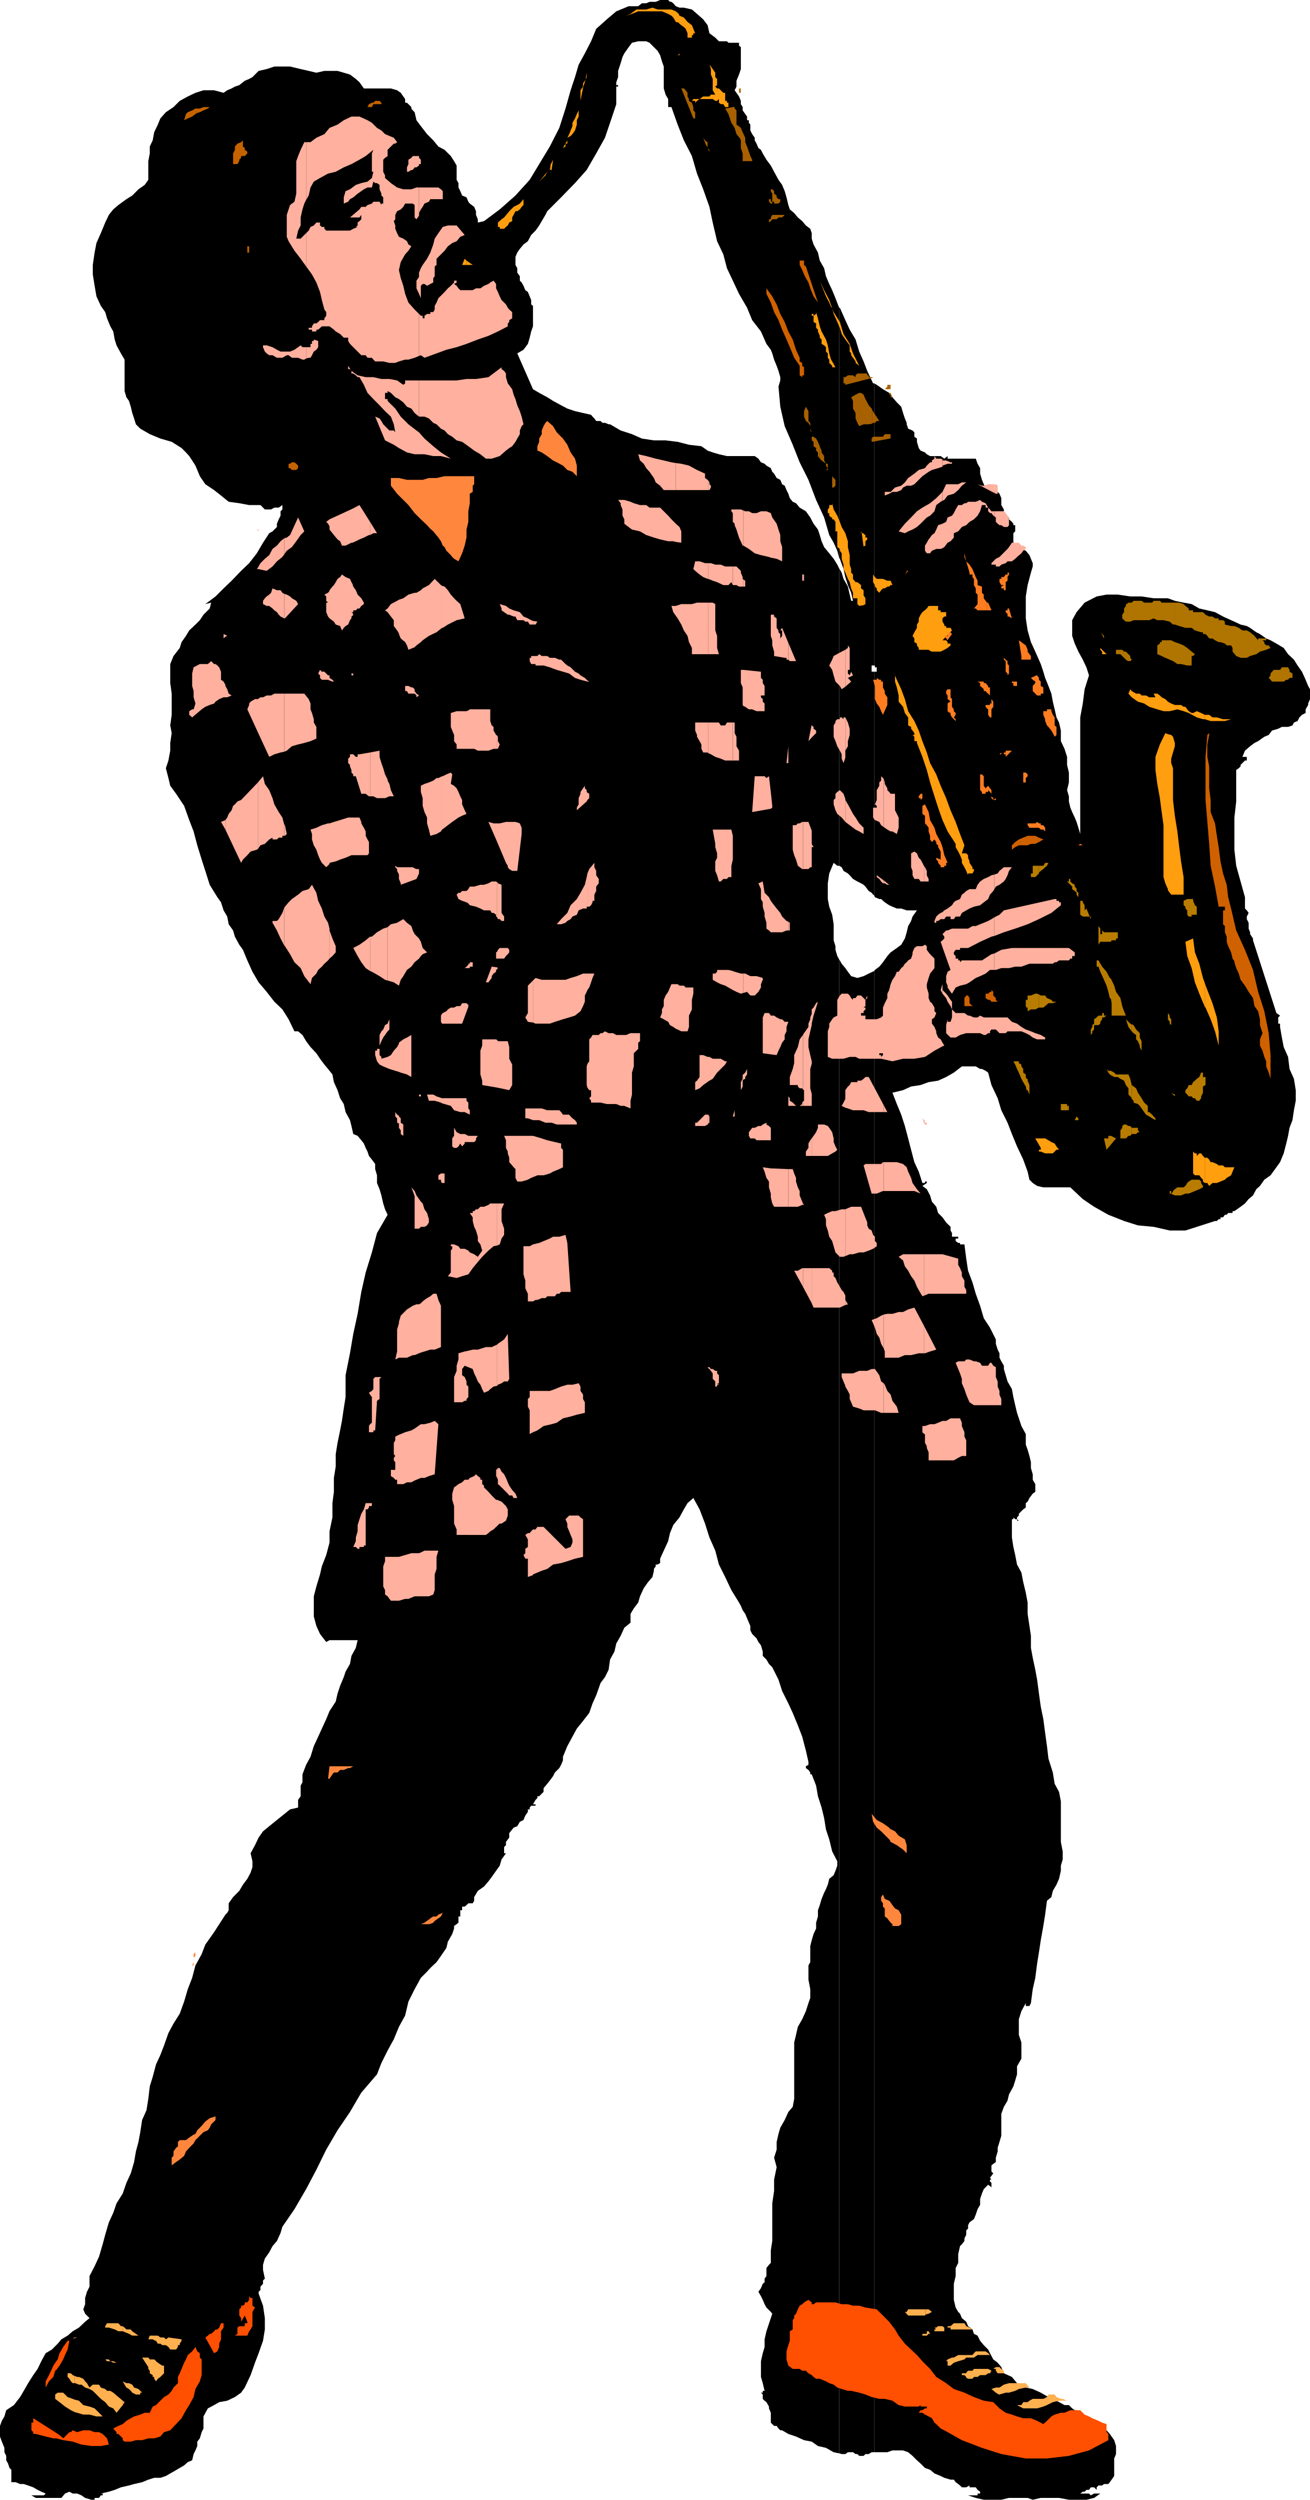 <svg xmlns="http://www.w3.org/2000/svg" width="358.602" height="684"><path d="m229.703 671.297.7.203h1l.699-.5h1.398l.703.5h.5l.5.5h1.2l.5-.5h.898l.8-.5h.7V265.7l-1.5.698-1.399.7-1.699.5-1.703-.5-.898-1.2-.7-1-1-1.199-.5-.902-.199-.297v408.797"/><path d="m229.703 262.5-.5-.902-.5-1.7v-1l-.5-1.601v-4.399l-.402-2.601-.801-2.2-.398-2.097v-4.3L227 239l1.203-2.902 1 .8h.5V155.5l-.5-1-1-1.602-1.203-1.5-1.398-1.699-.7-1.601-.5-1.7-.5-1.5-1.199-1.601-.902-1.7-1.2-1.699-1.699-1-1-1.199-.902-.402-.797-1-.402-1.2-.5-1-.5-1.199-.7-.398-.5-1.203-1-.5-.699-1.2-.5-.5-.402-1-1.2-.699-.5-.5-1-.398-.698-1-1-.703H199l-2.2-.5-1.698-.5-1.399-.5-1.703-1.2-3.398-.398-3.102-.8-3.297-.399H179l-3.297-.5-2.703-1.203-3.098-1-2.902-1.7h-.398l-1-.398h-.7l-.5-.5h-1.199l-.5-.699-.5-.5-.402-.5-4.399-1-2.101-.703-1.7-.899-2.199-1.199-1.601-1-2.2-1.199-1.699-1-4.3-9.8 1.699-1 1.199-1.602.5-1.7.402-1.699.5-1.402v-5.598l-.5-.402v-1.2l-.402-1-.5-1.199-.7-.5-.5-1.199-.5-.902-.5-.5v-1.2l-.698-1v-1.199l-.5-.898v-2.203l.5-1.2.699-1 1-1.199L144.5 66l.902-1.703 1.2-1.2 1-1.398.699-1.199 1-1.703.5-1L153.6 54l3.801-3.902 3.2-3.598 2.601-4.5 2.399-4.3L167 33.597l1.703-5.098v-4.8h.5v-.403h-.5V22.5l.5-1.402v-1.7l.7-2.101.5-1.7.5-1 1.199-1.699L173 11.7l1.703-.402h2.2l.898.402L180 13.9l.703 1.199.5 1.699.5 1.402v6l.5 1.7.7 1.199v2.199h.898l1.699 4.8 1.703 4.301 2.2 4.301 1.397 4.8 1.699 4.297 1.703 4.8.899 4.301L196.3 66l1.7 3.598 1 3.8 1.602 3.399 1.699 3.601L204.5 84.2l1.402 3.399 2.399 3.101 1.5 3.399 1.199 1.6.402 1 .5 1.7.7 1.699.5 1.402.5 1.7v.898l-.5 1.699.5 5.5 1.199 5.3L217 121.7l1.902 4.801 2.399 4.797 2.101 5.5 2.2 4.8 1.398 4.801 1.203 2.102 1 2.2.5 1.898v-68.4l-1-2.601-.902-2.2L227 77.7l-.898-2.101-.5-2.2-1.2-2.101-.5-2.2-1.199-2.199-.5-1.601v-1.5l-.402-1.2-1.2-.898-1-1.199-1.199-1-1-1.203-1.199-1-.402-1.2-.5-2.097-.5-1.703-.7-1.7-1-1.398-1.198-2.2-.903-1.703-1.2-1.598-1-1.699-.5-1-.698-.5-.5-1.203-.5-.899V37.7l-.7-1-.5-1v-1.601l-.402-.5v-.7h-.5v-1l-.5-.699-.7-1v-.902l-.5-.797v-.902l-.5-1.2-.698-1-.5-.699.5-1v-1.601l.699-1.7.5-1.5v-6l-.5-.398v-.8h-2.899l-.402-.403h-2.2l-1-1-1.597-1.2-.5-2.199-1.203-1.601-1.7-1.5-1.398-1.2-2.199-.5H186l-1-.398-.7-.8-.5-.399h-.398l-.5-.5h-2.199L179.5.5h-1.7l-.898.398h-1.199l-1 .801h-2.601l-3.399 1.399-2.601 2.199-2.899 2.601-1.402 3.399-1.7 3.3-1.699 3.102-1 3.399-1.199 3.601-1.402 5L153.1 35l-2.601 5.098-2.898 4.8L145 49.2l-3.898 4.301-4.301 3.797L132.5 60.5l-1.7.398V60l-.5-1.203v-1l-.5-1.2-1.198-.898-.399-.5-.5-1.199-1.203-.5-.5-1.203-.5-1v-1.2l-.5-.898v-3.902l-.7-1.2-.898-1.398L121.703 41 120 40.098l-1.398-1.7-1.7-1.699-1.699-2.199L114 32.898l-.5-2.199-.5-.5-.398-.5v-.402l-.801-.797-.399-.402h-.5v-1l-.5-.7-.699-1-1-.699-1.703-.5h-7.398l-1.2-1.699-1-.902-1.601-1.2-3.399-1h-3.601l-2.2.5-2.101-.5-2.2-.5-2.898-.699h-4.3L73 18.9l-2.2.5-1.698 1.699-.899.5-1.203.5-.5.402-1 .797-1.2.402-.898.5-1.199.5-1 .7-2.601-.7h-2.899l-2.203.7-2.098 1-2.199 1.199-1.703 1.699-2.098 1.402-1.5 1.7-.699 1.699-1 2.101-.402 2.2L41 40.097V42l-.398 2.098v5.101l-1 1.399-1.7 1.199-1.699 1.703-1.601 1-2.2 1.598L31 57.297l-1.2 1.5-1 2.101-1.198 2.899-1.2 2.703-.5 2.598-.5 3.402v2.598l.5 3.101.5 2.899 1.2 2.601 1.199 1.7.5 1.699.902 2.199.797 1.402.402 2.2.5 1.601 1.2 2.2 1 1.698V107l.5 1.7.699 1 .5 1.597.402 1.703.5 1.5.5 1.598 1.2 1.199 2.597 1.5L43.902 120l3.098.898 2.703 1.7 1.2 1.199.898 1 .8 1.203.899 1.398 1.203 2.899 1.5 2.203 2.399 1.598 1.898 1.5 2.102 1.699 2.898.402 2.703.5h3.098l1.199 1.2h1.703l.899-.5H76.3l1-.7v1.2l-.5.5v1.199l-.5 1-.5 1.199v.902l-1.2 1.2-.898.5L72 148.5l-1.7 2.898-2.097 2.7L66 156.199l-2.598 2.7L61.203 161 59 163.2l-2.797 2.097 1.598-.399-.399 1.602-1.699 1.7-1 1.5-1.203 1.198-1.7 1.602-.898 1.5-1.199 1.7-.5 1.597L47.5 179.5l-.898 2.2v5.198l.398 2.899v5.8l-.398 2.903.398 2.098-.398 2.699v2.101l-.5 2.7-.7 2.101.7 2.7.5 2.101 1.601 2.2 2.2 3.3 1.398 3.898L53 227.5l1 3.797 1.203 3.902 1 3.098 1.2 3.8L59.5 245.5l1 1.398.703 2.2 1 1.699.399 2.101 1.199 1.7.5 1.699L65.5 258.5l1 1.398 1.203 2.899 1.399 3.101 1.699 2.899L73 271.398l2.102 2.7 2.199 2.101L79 278.9l1.602 3.3h1l1.199 1 1 1.7L85 286.5l1.602 1.7 1 1.5 1.199 1.597 1 1.203L91 294l.402 2.098 1 2.199.7 2.203 1 1.598.5 2.199L95.8 306.5l.402 1.598.5 2.199 1.2.5 1 1.203.699.898.5 1.2.5 1 .398 1.199.8 1 .903 1.203v1.398l.5 1.7v2.101l.7 1.7.5 1.699.5 2.199.5 1.601.699 1.5-2.899 5-1.402 5.301-1.7 5.5-1.199 5.301-1 6-1.199 5.5-.902 5.297-1.2 6v6l-.5 3.101-.5 3.399-.5 2.601-.699 3.399-.5 3.101v3.399l-.5 3.101v3.801L91 411.297v3.902L90.203 419v3.098l-.902 3.402-1.2 3.098-.5 2.199-1 3.3-.699 2.7v5.5l.7 2.601 1 2.2 1.699 2.199.902-.5h7.7l-.5 2.101-1.2 2.2-.402 2.199-1.2 2.101-.5 1.5-1 2.399-.699 2.101-.5 2.2-1.699 2.601-.902 2.2L88.1 473l-1 2.2-1.199 2.597-.902 2.902-1.2 2.2-1 2.601v2.2l-.5.898v2.902l-.698 1v2.098l-2.2.5-2.101 1.699L75.8 498l-2.098 1.7L72 501.097l-1.2 1.699-1 2.101-1.198 2.2.5 2.199v1.601l-.5 1.5-.899 1.7-1.203 1.601-1 1.7-1.7 1.699-1.198 1.699v1.902l-.399.7-.5.5-3.101 4.8-2.399 3.399-1 2.601-1.703 3.098-.898 3.402-1.2 3.098-1 3.402L49.203 551l-1.703 2.7-1.398 2.597-1.2 3.402-1 2.598-1.199 2.601-.902 3.399-.801 2.601-.398 3.399-.5 3.101-1.2 2.7-.5 3.3-.5 2.7-.699 2.601-.5 2.899-.902 3.101-1.2 2.598-1 2.902-1.699 2.7L31 605.5l-1.2 2.598-1 3.402-.698 2.598-1 3.402-1.2 2.598-1.402 2.699v2.902l-.7 1.399-.5 1.699v1.703l-.5 1.398.5 1.2 1.2 1.199-1.2 1-1.698 1.601-1.7 1-1.402 1.2-1.7 1-1 1.199-1.597 1.601-1.703 1-1.2 2.2-1 2.101-1.198 1.7-1.399 2.199-1.203 2.101-1 1.7-1.7 2.199-2.097 1.402-.5 1.7-.703 1.198-.5 1.399v2.902l.5 1.399.703 1.699V671l.5 1v1.2l.5.898.399 1.199.5.5v3.402H4.3l1.199.5h1l1.203.399 1.399.5 1.199.699 1 .5 1.199.5-.5.5H8.602l1.199.703h7l1-1.203 1.199-.5.902.5h1.2l1.199.5 1 .703L25 684h.902v-.5h1.2l.5-.703h.5v-.5h-.5l2.199-.5 1.601-.5 1.7-.7 2.199-.5 1.402-.398 2.2-.5 1.699-.699 1.601-.5h1.7l1.5-.5 1.199-.703.898-.5 1.703-1 1.2-.7 1-.898 1.199-.5L53 671.5l.5-1 .5-1.203v-1.2l.703-.898.5-1.699.5-1v-3.3l1.2-2.2 1.699-.902 1.398-.801 2.203-.399 2.098-1L66 654.7l1-1.402 1.602-3.399L69.8 646.5l1-2.602L72 640.5l.5-3.102v-3.101l-.5-3.399-1.2-3.3v-.5l.5-.5v-.899l.7-.8V624l.5-.5-.5-2.402v-1.399l.5-1.699 1.203-1.703.899-1.7L75.8 613.2l1-2.199.5-1.703 3.3-4.797 3.2-5.5 2.8-5.3 2.7-5.5 3.101-5.302 3.399-5 3.101-5.3 4.301-5 1.2-3.098 1.699-3.402L107.8 558l1.402-3.402 1.7-3.098.898-3.8 1.699-3.403 1.703-3.098 1.7-1.699.898-1 1.699-1.602 1.203-1.699 1.5-2.199.399-1.703 1.199-2.098.5-1.5V527l.699-.5.5-.402v-1.7h.5V522.7h.5v-1h.703l.5-.402.5-.5h1.2l.398-.7v-1l1-1.699 1.699-1.199 1.203-1.402.899-1.2 1.199-1.699 1-1.398.5-1.703 1.199-1.7h-.5v-1.699l.5-.5V504l.902-1.203v-1.2l.801-1 .399-.5 1-.398.699-1.199 1-.5.5-1.203.699-1v-.7h.5v-.5l.402-.5h1.2v-.398h-.7l.7-1.199.5-.5v-.5h.5l.699-.703.5-.5v-1l1-1.2.699-.898.902-1.199.5-1 1.2-1.203.5-.899.5-1.199v-1l1.199-2.902 1.402-2.598 1.2-2.199 1.699-2.102 1.699-2.199.902-2.601 1-2.2 1.2-3.398 1.199-1.602 1-2 .398-2.8 1.203-2.2.5-2.199 1.2-2.101 1-2.2 1.699-1.398v-2.402l.898-1.5 1.203-1.598.5-1.703 1-2.2 1.2-1.699 1.199-1.398.398-1.703v-.5l.5-.7v-.5h.5l.703-.398V426.5l1-2.203 1.2-2.598.5-2.199.898-2.203 1.699-2.098 1.203-2.199 1-1.703 1.598-1.399 1.7 3.102 1.5 3.898 1.203 3.801 1.598 3.598 1 3.8 1.699 3.403 1.703 3.598 2.098 3.402.5.898.5 1.2.699 1 .5 1.199.5 1.203.402.898v1.2l.5 1 1.2 1.199.5 1 .699.902.5 1.7v1.199l1 1 .699 1.199.902.902 1.7 3.399 1 3.101 1.699 3.399 1.199 2.601 1.402 3.399 1.2 3.101 1 3.801.699 3.098v.8l-.7.399v.5l.7.5.5.703v.5h.402l1.2 3.098.5 2.902 1 3.098.699 2.902.5 3.098.898 2.699.8 3.3 1.403 2.7v1.203l-.5 1.398-.5 1.2-1.203 1-.398 1.601-.5 1.2-.5 1-.7 1.699-.5 1.699-.5 1.402v1.7l-.5 1.699v1.601l-.699 1.5-.5 1.7-.402 1.601v4.398l-.5.899v3.902l.5 2.598v2.402l-.5 1.399-.7 2.199-1 2.203-1.199 2.098-.5 2.199-.5 2.101v15.399L217 576.5l-1.2 1.398-1 2.2-1.198 2.101-.5 1.7-.5 2.199v2.101l-.7 2.2.7 2.601-.7 3.398v3.102l-.5 3.398V613.2l-.402 2.598v3.402l-.5.5-.7.899v2.199l-.5.703v1l-.5.398-.5 1.2-.698 1 .699 1.199.5 1 .5 1.203.5.898 1.199 1.2.402.5-1.601 4.8-.5 2.2v2.101l-.5 1.7-.5 2.199v4.3l.5 1.7.5 2.101h-.5v.5h-.5l.5.5v1.2l.5.5.5.398.699 1.203v.5l.5 1.2v2.698l.402.399.5.5h.7l.5.703.5.5h.5l1.699 1 2.101.7 2.2 1 2.101.398 1.7 1.199 2.199.5 2.101 1.203 1.5.297V262.5"/><path d="m229.703 236.898.7.399.5 1 1.199.703.5.5.898 1 1.203.7 1 .5.7.398.5.5.898 1.199.8.5.399.5.3.203v-61.203h-.698v-1.7h.699v-77.199H239l-1.598-3.398-1-2.602-1.199-2.699-1-3.3-1.601-2.7-1.2-2.601-1.5-3.399h-.199v68.399l.2.3 1 2.801.5 2.2.699 2.199.898 2.101.5 2.2h-.5l-.398-1.7-.5-2.199-1.2-2.102-.5-1.699-.699-1.199v81.398"/><path d="M239.3 671h3.602l1.399-.5h2.902l1.399.5 1.199 1 1.199 1.2 1 .898 1.203 1.199 1.399.5 1.199 1 1.699.703 1 .5 1.703.5h.899l.5.7.699.5.5.398.5.5h1.199l.902-.5v.5h1.7l.5.699.699.5v.5h-.7v.5H265l2.102.703 2.199.5h4.8l2.102-.5h5.098l1.402.5 2.2-.5h5l2.699.5h4.8l2.098-.5 1.703-1.203H299.5l-.898.5-.5-.5h-2.399l.7-.5h.5l.5-.5h.699l.5-.7h.898l.703.7v-.7l.5-.5h1l.5-.398h1.2l.398-.5.5-.699.699-1v-4.8l.5-1.2v-2.203l-.5-1.598-1.2-1.699-.898-1-1.699-.5-1.703-1.203-.898-.399-1.7-1.199-1.699-1-.5-.5v-.699h-.5l-.703-.5-.5-.5-.398-.402h-1.2l-2.199-1.2-2.203-1-2.098-1.199-2.199-1-1.902-.402-2.399-1.2-1.402-1.699-2.2-1-.698-1.699-1-1.199-1.2-.902-.902-1.7-.5-1-1.2-1.199-1-1.199-.698-1.402-1-.5-.399-1.2L265 636.5l-.5-1.203-1.2-1-.5-1.2-.5-.5-.698-1.199-.5-2.101v-4.399l.5-2.101v-2.2l.699-1.398v-2.402l.5-2.2.5-.5.699-.898v-.699l.5-1v-1.203l.5-.5v-.899l.402-.8 1.2-.899.5-1.199.5-1.5.699-1.203v-1.598l.5-1.5.5-1.199 1.199-1.203.902.703v-1.203l-.402-.399v-.5h.402l-.402-.5.902-1.199-.5-.5V592.5l.5-.402.7-.5v-1.2l.5-1.699v-1l.5-1.601.5-1.7v-6l.699-1.898 1-1.703.402-1.7 1.2-2.199.5-1.601.5-1.7v-2.199l1.199-2.101v-4.399l-.7-2.101V552.5l.7-2.203 1.199-2.2v.801h1l.402-.8.5-3.801.7-3.098.5-3.902.5-3.098.5-3.3.699-3.899.5-3.102.5-3.8 1.199-1 .402-1.7 1-1.699.7-1.601.5-2.2V510.5l.5-1.703v-2.2l-.5-2.597v-11.102l-.5-2.601-1.2-2.2-.5-3.097-1.203-3.8-.398-3.403-.5-3.598-.5-3.8-.7-3.399-.5-3.602-.5-3.8-.5-2.7-.699-3.3-.5-2.7v-3.3l-.402-2.7-.5-3.3V438.5l-.5-2.703-.7-2.899-.5-2.601-1.199-2.2-.5-2.597-.5-2.203-.402-2.598v-5h.402v-.5l.5.5h.5v.399h.5l-.5-.399v-.5l.5-.5v-.5l1.2-1.199.699-.5v-1.203l.5-.399.5-1 .902-1.199.7-.5v-2.101l-.7-1.2v-1.5l-.5-1.699v-1.601l-.402-1.7-.5-1.699-.5-1.402v-2.899l-1.2-2.199-.699-2.101-.5-1.5-.5-2.098-.5-2.203-.402-2.2-1.2-2.097-.5-1.703-.5-1.7v-.898l-.698-1.199-.5-1v-1.203l-.5-1-.5-1.598V366.5L271 363.297l-1.7-2.598-1-3.402-1.198-3.297-.899-3.102L265 347.7l-.5-3.3-.5-3.899h-1.2v-.902.5h-.5l-.698-.5v-.7h.699v-.5h-1.7v-1l-.398-.699v-1L259 334.5l-1-1.402-1.2-1.2-.5-1.699-1.198-1.402-.5-1.7-.899-1.699-1.203-.898 1.203-.8v-.403h-.5v.402h-.703l-1-3.101-1.2-2.598-.898-3.402-.8-3.098-.899-3.402-1-3.098-1.203-2.902-1.2-3.098 2.903-.703 2.2-1 2.597-.399 2.203-.8 2.598-.399 2.199-1 2.102-1.199 2.199-1.703h3.8l1.2.703h.5l1 .5.699.5.902 3.398 1.7 3.602 1 3.297 1.699 3.402 1.199 3.098 1.402 3.402 1.7 3.598 1.199 3.3.5 2.2.902.902 1.2.801 1.699.398H293l3.402 3.2 3.098 2.101 3.902 2.2 4.301 1.699 3.797 1.199 4.3.402 4.403 1h4.297l8.102-2.601h.5l.5-.5h.5v-.5h.699l.5-.7h.5l.402-.5h1.2v-.5h.5l1.699-1.199 1.199-.902 1-1.2 1.199-1 .902-1.699 1-.898 1.2-1.703 1.699-1.2 1.601-2.199 1-1.398 1-2.402.7-2.7.5-2.101.398-2.2.8-2.097.403-2.703.5-2.598v-2.902l-.5-3.098L353 292.5l-.398-3.3-1.2-2.7-.5-2.602-.5-2.898v-.902h-.5v-1.7l.5-.5-1-.699L343 257.297v-.5l-.797-1.2v-.5l-.402-1V252.5l-.5-1v-.703l.5-1-.5-.7-.5-.5V245.5l-2.399-8.602-.5-4.398v-8.8l.5-4.403v-8.598l.7-.5.5-.5v-.402l1.199-1.2h.5v-1h-1.2l.7-1.699 1.402-1.199 1.2-.902 1-.5 1.699-1.2 1.199-.5.902-1.199 1.7-.5 1-.5h1.699l1.199-.398.402-.8 1-.403.5-1 .7-.7 1-.5v-1l.699-1.199v-.398l.5-1.203v-2.7l-.5-.898-.7-1.699-1-2.203-1.199-1.7-1-1.597-1.601-1.5-1.2-1.703-2-1.2-1.601-.898-1.2-.5-1.699-1.199-1-.5-1.699-1.203-.902-.5-1.7-.399-1.699-.8-.902-.399-2.2-1-2.198-1.199-2.102-.5-2.2-.5-2.097-1.203-2.203-.399-2.398-.5-1.899-.699h-3.902l-3.301-.5h-3.098l-3.402-.5h-3.098l-2.699.5-3.3 1.7-2.2 2.601-1.203 2.2v4.3l.703 2.098 1 2.199 1.2 2.203 1 2.098.699 2.199-1.2 3.8-.5 3.903-.699 3.797v31.902l-.5-1.699-.5-1.602-.5-1.199-.703-1.5L293 221l-.398-1.703v-1.399l-.5-1.699.5-2.101v-2.7l-.5-2.101v-2.2l-.7-2.199-1-2.101v-2.899l-.5-2.199-.699-1.402-.5-2.2-.5-2.097-.402-2.203-.801-2.098-.898-2.199-.5-1.703-.7-2.098-1.5-3.402-1.199-2.598-.902-3.199-.5-3.3v-6l.5-3.102.902-3.399.5-1.699v-.902l-.5-1.2-.402-1-1-1.199-1.2-.5-1.199-.902-1-.797v-2.602l.5-.5V143.7h-.5v-.402l-.402-.5-.797-.7v-.5l-.902-.5-.5-1.199v-.5l-.7-1.199v-1.902l-.5-1.2-.5-.5-1.699-.5-1.601-.699-.5-.898-.5-1.203-.5-1.7v-1.5l-.7-1.199-.5-1.398h-7.699v-.703l-.902.703-1-.703h-2.898l-.899-.5-.5-.5-1.203-.5-.5-.7-.5-1.699V120l-.7-.5v-1.203l-.5-.5-1.198-.5-.399-1.2v-.398l-.5-1.199-.5-1.5-.5-1.703-1.203-1.2-1.2-1.398-.898-1.199-1.699-1-1.703-1.203-.7-.399v77.2h.2v.5h.5v1.199h-.7V245l.2.5 1.203.5h.5l1 .898 1.2.801.898.399 1.199.5h1.203l1.5.5H251l-1.2 1.699-.398 1.203-.8 1.398-.399 1.7-.5 1.699-1 1.703-1.203.898-1.7 1.2-.898 1-1.199 1.699-1 1.203-1.203.898-.2.301V671"/><path fill="#a86100" d="M228.203 133.398h-.402v-3.101l.402.5.5.5v1.601l-.5.5m-6-15.101-.402-.5v-1.2l-.5-.898-.7-.5-.5-1.199v-1.5l.5-1.203.7 1.203v2.7l.5.5v1.597l.402 1m-32.403-89v.902l.5.5v1.7h-.5l-3.3-8.2h.703l.5.5.5.7v1l.399.699v.5l.8.5.399 1.199m3.402 10.301.5.699v-1.399l-.5-.3v1m0-1-.203-.2-.5-.699.703 1.899v-1m9.399-.7.199.5V40.5l.5 1.5v2.098h2.601v-.399l-.5-1L205 41.5l-.5-1.402-.5-1.2V37.7l-.7-1.5-.5-1.199-.198-.203v3.101m0-3.102-1-.7V30.2l-.5-.5v-.402h-.5l-2.102.402.902 1.5.801 2.399.899 1.402.5 1.7 1 1.198v-3.101m0-9.4h.199V24.2h-.2v1.2"/><path fill="#a86100" d="M202.602 24.2h-.301v1.198h.3V24.2m9.301 35.8h.7l.5-.5h1l.699-.703h-2.899V60m0-1.203h-.5L211 59.5v.5h-.5v.898l.5-.398.402-.5h.5v-1.203m0-3.597v.5h1.2l.5-.5v-.7h-.5l-.5-.5v-.5l-.7-.5v-.703 2.902m0-2.902-.5-.5H211v.5l.402.703v2.2H211v-.7h-.5v.7l.5.5h.402v-.5h.5v-2.903m12.5 73.203.5.5.7.5.5.398-.5-.898v-1.203l-.7-1v-.5l-.5-1.2v3.403"/><path fill="#a86100" d="m224.402 122.098-.5-1.2-.5-.898-.699-.5h-.5v1l.5.398v1.2l.7.5v.699l.5.5v1l.5.703v-3.402m14.397-1.2 4.802-.898v-1.203h-1.399l-.5.703H239l-.2.2v1.198"/><path fill="#a86100" d="m238.8 119.7-.198.3v.898h.199V119.7m-.001-3.802.2-.199h.5l.5-.5h.703l-1.902-2.902v3.601"/><path fill="#a86100" d="m238.8 112.297-.198-.5-.801-.899-.399-.8-.5-.899-.5-1.199-.699-.5h-.5l-1 .5-1.203.7.5 1v2.097l.703 1.203v1.5l.5 1.2.5.898 1.2-.5h1.398l1-.2v-3.601m-.001-8.899.2-.199h-.2zm0 0"/><path fill="#a86100" d="M238.8 103.2h-1v-.5h-.398v-.5h-2.699l-.5.5v.5l-.703-.5h-1.398l-.7.5h-.5v1.698h.5v.399l7.399-1.899v-.199M243.602 120h.199v-1.203h-.2V120m.001-12h.199v.7h.5l-.5-1.2h-.2v.5"/><path fill="#a86100" d="M243.602 107.5h-.2v.5h.2v-.5m0-1h.199v-1.203h-.2v1.203"/><path fill="#a86100" d="M243.602 105.297h-.7v.5l-.699.703h1.399v-1.203m-17.5 21.601v.5l.5.7v-1.2h-.5m.5 1.2-.5.5h.5zM193.703 40.5l.5 1V41Zm0 0"/><path fill="#c46300" d="m81.602 128.098-.5.5h-1.2l-.5-.5H79v-1.2h.402l.5-.398h.7l.5.398.5.5v.7m22.8-100v.402h-2.199l-.402.797h-1.2L101 28.5l.8-.402h.403l.5-.5h1.2l.5.5M54 30.898l.703-.199 1-.5 1.2-.5.5-.402h-1.7l-1 .402H54v1.2m0-1.199h-.5l-.898.5-1.2.5-.5.5-.5 1.698 1-.5 1.2-.5.898-.699.5-.3v-1.2m13.703 38.199v1.2h.5v-1.7h-.5v.5m0-26.398L67 41v-.5l-.5-.402v-1.7l-.5.5-1 .399-.7.8V41l-.5 1v2.898H65l.5-.8v-.399l.5-.5v-.5h1l.703-.699v-.5M57.402 29.297l1.2-.797-1.2.797"/><path fill="#ffb09e" d="m83.8 98.098.7-.2h.5l.402-.699.5-1 .7-.5.5-.699v-1.703l-1.2-.399v.399h-.5v.8H85V95h-1.2v3.098"/><path fill="#ffb09e" d="M83.8 95h-1l-.5-.5-.698.5-1 .7-1.2.5h-2.601l-1-.5-1.2-.7L73 94.5h-1v.5l.5 1.2.5.5.703.5h.899l1.199.698h1.5L78.5 97.2h.5l.902.7h1.7l1.199.5h.5l.5-.301V95M83.8 72.898l1.602 2.2 1.2 2.199 1 2.601.5 2.2.699 2.601.5.7v1l-.5.699v.5h-1.2l-.5.5-.5.402h-.699l-.5.797v.402H84.5v.5h.902v.5h1.2v-.5h.5l1-.902h2.101l1.2.902.5.5 1.199.7 1 1H95.3v.898l.5.8 3.101 3.102h1.2l.5.7h1.199l.402.5.5.5h2.2l1.699.398h1.601l1-.399 1.7-.5h.898l1.699-.5 1.203-.5v-11.5L113.5 84.7l-1.7-1.902-.898-2.399-.5-2.199-.699-2.101-.5-2.2.5-2.199 1.2-2.101.898-1 .8-1.2-.8-.5-.399-.898-1-.703-1.199-.5-.5-1-.5-1.2V61.7l-.402-1.199.402-.5v-1.203l.5-1 1-.5.7-.7.5-.898H113l.5.399V59.5l.5.5.703-1v-7.703H114l-1.398.5h-2.2l-1.699-.5-1.703-1.2-1.598-1.398V48l-.5-1v-3.3l.5-.5.7-.5V41l.5-.5.398-.402.8-.801h.403l.5-.399-.902-1.199-2.399-1-1-1-1.199-.699-1.402-1.402-1.2-.7-2.199-1h-2.199l-2.101 1-1.7 1.2-2.199.902-1.402 1.7-2.2 1L85 38.897h-1.2V54.7l.7-1.199.5-2.203.902-1.598 1.7-1 2.198-1.2 2.101-.5 2.2-1.203 2.101-.899 2.2-1.199 1.699-1L102.203 41l-.402 1v5h.402l-.402 1.7-1.2 1-1.699.398-1.5.5-1.601 1.199-1.2.5-.5 1.703v1.7l1.2-.5.5-.7.902-.5 1.2-1 1-.703.699-.5 1-.5h1.199l.402-1.598.5.399h.5l.7.5v1.199l.5 1.203v.5l.5.5v1.7h-.5v.398l-.5-.899h-1.7l-.402.5-1.2.399-.5.5h-1.199l-.5.699-2.601 2.203h2.601l.5-.703V60l-.5.5-.5.398v.801l-.5.399h.5l-1.199.5-.902.5h-6.5l-.5-.5v-.5h-.7l-.5-.399v-.8h-1l-.699.8-.902.399-.5 1-.7.699v9.101"/><path fill="#ffb09e" d="m83.8 63.797-1.5 1.5h-1.198l.5-2.2.699-1.398V59.5l.5-2.203.5-1.598.5-1V38.9h-.5L82.3 41l-.7 1.7-.5 1.398V53l-.5 2.2-1.199.898L79 57.297l-.5 1.5v6L79 66l1.602 2.598 1.699 2.199 1.5 2.101v-9.101m30.902 60.5h1.5l2.399.5h2.101l2.7.703-2.7-1.703-2.101-1.7-2.399-2.097-1.5-1.703v6m0-6-.703-.5-2.2-1.7-2.097-2.097-1.5-2.203-2.101-2.098v-.5h-.7V107.5h.7v-.5l.898.5 1.203 1.2 1 .5 1.2.898 1 1.199 1.199.5.898 1.203 1.203 1v-9.902h-3.8v.8l-.5.399-1.7-1.2-2.101-.398h-2.2l-2.199-.5h-2.101l-2.2-.5-1.699-1.199-.902-1.402V101h.5l.402.5v.7h.5l.7.5.5.5h.5l1.199 2.097 1 2.203 1.601 1.7 1.7 1.698 1.5 1.602L107 114l.8 2.098.403 2.199-.402-.5h-1.2l-1.699-1.7-.5-.898-.5-.699-1.199-.5 2.7 6.5 2.398 1.2 1.402.898 2.2 1.199 2.097.5h1.203v-6"/><path fill="#ffb09e" d="M114.703 114h1.5l1.2.5 1.199 1.2.898.398 1.203 1.199 1 .5.899 1 1.199.703 1.199 1 1.5.398 1.703 1.2 1.598 1.199 1.699 1 1.5 1.203h1.602l2.199-.703 1.699-1.5.902-.7.801-.5.899-1.199.5-.898.699-1.203v-1l.5-1.2.5-.5-.5-2.097-.5-1.5-.7-1.602-.5-1.699-.5-1.199-.398-1.5-1.203-1.602-.5-1.699v-1l-.5-.699-.7-.5v-.5l-3.597 2.7-3.402.5h-2.598l-2.703.398h-10.297V114m0-16.602.5-.199 1 .7 3.297-1.2 2.703-1L125 95l2.703-.902 3.098-1.2 2.902-1 2.598-1.199L139 89.297V88.5l.402-.402v-.5l.801-.5v-1.7l-.8-.699-.403-.5-.5-.902-1.2-1.2-.5-1-.5-1.199-.5-1V77.7l-.698-.902-.899.5-.5.402-1.203.5-1 .7h-1.2l-.898.5H126l-.5-.5-.5-.7-.7-.5.7-.402v-.5h-.7v.5l-.898.902-.8.7-.899 1-.5.5L120 81.597l-.5 1.199-.5.902v1l-.398.7h-.801v.5h-.899l-.699.5v.699h-.5v-.7h-.5l-.5-.5v11.5m0-16.999.5 1.2v-3.399l.5-.5h.5l.7.5.898-.5.8-.402v-1.2l.399-.5v-2.699l.5-.398v-1.703l1.203-1.2 1-1 .899-1.199 1.199-.898L125 66l1-1.203 1.203-.5L125 61.699h-2.398l-1.399.399L120 63.797l-1 1.5-.398 1.601-.801 2.2-.899 1.699-1.199 1.703-.5.898-.5 1.2v5.8m0-4.601-.703 1v2.101l.703 1.5v-4.601m0-16.797v-.703l.5-1 .5-.7.5-.898 1.2-.5.398-.699h3.402v-2.203l-.5-.5-.703-.5h-5.297V59m0-13.703v-.399h.5V43.7l-.5-.5v-.5 2.598m0-2.598H113l-.398.5-.801.5v1.198l-.399.899V47h.399l.8-.5H113l.5-.703h.5l.703-.5v-2.598M258 286.297l.5-.2-.5-.8zm0-1-.5-.899-.7-.5-.5-1.199v-.5l-.5-1.199-.698-.902v-1.2l.699-.5.5-1.199-.5-.5v-1l-.7-1.199-.5-.402-.398-1v-1.2l-.5-1.699v-.902l.5-1.7.399-1.199 1.199-1.5v-2.601l-1.2-1.2-.398-.5-.5-.699v-1l-.5-.398-.703.398H251l-.7.5-.5 1.2v.5l-.398 1.199-.8.5-.399.5-.5.402-.5.801-.5.398-.703 1h-.5l-.5 1.2-.7 1-.5 1.199-.398 1.601-.5 1v1.2l-.699 1.402-.5 1.2v2.198l-.5.5-1.203.5h-3.098v-1h-1.199v-.699h.7v-.5l.5-.5v-.5h-1.2.7l.5-.402v-1.7l.5-.5v-.699l-.5 1.2-1.2-1.2h-1l-.5.7h-.703v.5l-.5-.5-.398-.7-.5-.5h-1.7l-.5.5-.699 1.2v4.3l-1 .5-.402.5-.801 1.2V281l-.398 1.2v7l1.199.5h3.101l1.7-.5h1.601l1 .5h6l3.098.698 2.902-.699h3.098l2.902-.5 2.598-1.699 2.199-1.203v-1m0-13.399 1 1.2.402 1 .801 1.199.399.902v-2.101l-.399-.5-.8-1.2-.403-.5-1-1v-1.601 2.601"/><path fill="#ffb09e" d="m258 269.297-.5 1.601.5 1zm0-10.097 2.203 6.198-.8.5-.403 1.2v1.699l.402.902v.5l.801 1.2.399.5 1-1.7 1.199-.5 1.699-.402.902-.5 1.7-1.2 1.199-.5 1.5-.699 1.199-1h1.203v-4.5l-.8.2-2.602 1.699h-5.5l-.5.5v-.5h-.5v-.5h-.7v-.7l-.5-.5v-.5l.5-.699h1.2v-.5H265l3.3-1.699 3.102-1.402.801-.2V251l-.8.5-.903.5-1.2.5-1 .398-1.198.5h-.899l-1.203.7h-4.398l-1.2.5H259l-1 1 .5.699v.5l-.5.5v1.902m0-1.902-.5.402.5 1.5zm0-5.797h.5l.5-.703h1.203v.703h.899l.5-.703h1.199l.5-1 1.199-.7.902-.5 1.2-.5 1.699-.398 1-.8L270.5 246l.5-1.203.902-1 .301-.5v-4l-.8.203-.903.5-1.2.5-1 .7-.698.898-.5 1.199h-1.7l-.902.5-.5.5-.7.5-.5 1.203-1.198.5-.5.398-.5.801-1.2.899-.902.5-.5.5v1.902m0-1.902-.5.199-.7.5-.5.5-.5 1.203v.5h.5v-.5h.5l.7-.5h.5v-1.902M258 150l.5-.3.902-1.2.801-.402.899-1v-1.2l1.199-.5 1-1.199 1.199-.5.902-.902 1.2-.7 1-1 .699-1.199.5-1.699h1v.7h.699v1l.5.5h.402l.5.699.301.199v-1.399h-.8l-.403-.5-.5-.5-.7-1.199-1-.402-.5-.5-1.198.5H265l-.5.402h-.5l-.7.5h-1l-.698 1.2-.5 1-.5.699-1.2.5-.402 1.199-1 .5V150m0-6.703-1.2.402-.5 1.2-.5 1-.698.5-.5.699-.399.5-.5.902-.5.797v1.402l.5.7h.899l.5-.7 1.199-.5h1.199l.5-.199v-6.703m0-6.297.5-.203.902-1.2 1.7-.5 1.199-1 1-1.199L264.5 132h-1.2l-1 .5H259l-1 2.098V137"/><path fill="#ffb09e" d="m258 134.598-1.7 1.699-1.698 1.402-2.102 1.2-1.5 1-1.598 1.699-1.699 1.699-1.703 2.101 1.703.5.899-.5 1.199-.5L251 144.2l1-.902.5-.5 1.203-1.2.899-.5 1.199-1.199.5-1.699 1.199-.902.5-.297v-2.402m0-6.899v-.302l1.402-.5h1.2v-.398h-.399L259 126h-1v-.3 2"/><path fill="#ffb09e" d="m258 125.7-.5-.2h-1.2l-.5-.703v.703l-.698.5v.5h-.5l-.899.898-.5.7-1.703.5-1.2 1-1.698 1.199-.899 1.203-1 .898-1.703.5-1.2 1.2h-1.597v1l1.2-.5.898-.5h1.199l1.203-.5.5-.7 1-.5h1.2l.898-.398 1.199-1.203 1-1 1.703-1.2.899-.5 1.699-.5L258 127.7v-2m14.203 156h.399l1 1h1.699l.5-.5h3.8l1.2.5 1 .5.902.698 1.2.5h2.199v-.5l-1.2-.699-1.5-.5-1.199-.5-1.402-.5-1.2-.699-1.199-.902-1.402-.5-1.2-1.2h-3.597v3.301m0-3.301h-2.902l-1-.5-.7.5h-1l-1.199-.5H265l-1-.699h-2.398l-1-1v2.2l-.399 1.199h-.8v-.7L259 280.5v2.2l1.203 1.198h1.399l1.199-.699 1.699-.5h3.8l1 .5h.5l.7-.5h.5v-.5l.402-.5h.801v-3.3m0-13.001h.399l1.5-.5h2.101l1.7-.398h1.699l2.199-.8h6.402l.5-.403h.5l.7-.5h2.699l.398-.5h.5v-.7h.703v-1l-1.601-1.199H277l-2.898.5-1.899 1v4.5m0-9.3 2.598-1 3.101-1 3.399-1.2 3.101-1.398 3.399-1.703 2.601-2.098v-.8h-.5v-.399h-.699v-.5h-.5l-13.902 3.098-1.2 1.199-1 .5-.398.203v5.098m0-12.801.399-.7 1-.5 1.199-.898.5-.699.5-1 .402-1.203.797-1h-2.2l-1.198 1-.5.703-.899.297v4m0-88.797h.399v.5h1l.5-.5 1.199-.402.5-.5H277l.902-.7.5-.5 1.2-1 .5-.699.699-.5v-.5l-.7-.402h-.5l-.699-.797H277l-.797 1.2-.402.5-2.2 2.198-1 .5-.398.399v1.203m0-1.203-.8.8v.403h.8v-1.203m0-12 .399.3v1.2l.5.5.5.402h.5l.699.5h1l.402-.5v-2.101l-.402-.5-.5-.7-.5-.5h-2.598v1.399m0-6.399.399.2h.5v-2.2l-.5-.398h-.399v2.398"/><path fill="#ffb09e" d="M272.203 132.5H270.5l-1.2.398h-.5l-1.198-.398 4.601 2.398V132.5M271 372.898h.402l.5.801.7.399v2.699l.5 1.203v1.398l.5 1.2v1l.5 1.199v1.703h-7.5l-1.2-.8-.402-.903-.5-1.2-.5-1.5-.7-1.597v-1.203l-.5-1.5-.5-1.2-.698-1.699.699-.398H264l.5-.5h.902l1.2.5h.5l1.199.398.5.801h1.699l.5-.8M61.703 227 66 236.098l.5-.899L67.703 234l.899-1 1.699-.5.3-.203v-18.2L66 218.899l-1 .399-.7.8-.5.403-.398 1.2-.8 1-.399 1-.5.698V227"/><path fill="#ffb09e" d="m61.703 224.398-1.203.5L61.703 227zm0-33.601h.5l1.2-.5-.801-.5-.399-1.2-.5-.898v-.3 3.398m0-3.399-.5-.898-.703-.5v-2.203l-.5-1.2-.5-.5-.5-.398h-.398l-.801-.8-.899.8h-2.199l-1.703.899-.398 1.699v3.402l.398 1.399v1.699l.5 1.703-.5 1.598h-.398l-.801.5v1l.8.699 2.602-2.2 1-.699 1.2-.5 1.199-.398.398-.5 1-.703 1.203-.5h.5v-3.399m0-13.198.5-.2-.5-.3zm0-.5-.5-.2v1.2l.5-.5v-.5m8.899 58.597.699-1 1.199-.399 1.203-1.199.899-.5v.5H75.8l.5-.5h1v-.5h.5v-3.101l-.5-1.899-1-1.5-1.2-2.101-.5-1.7-.898-2.199L72.5 214.5l-.5-2.102-1.398 1.7v18.199m0-31.899 3.101 6.7 1.399-.7 1.699-.5 1-.199v-15.902h-2.7l-.898.5H73l-1 .5h-.7l-.698.5v9.101m0-9.101H69.8l-1.2.703-.398.5v.398l-.5 1.2 2.899 6.3v-9.101m.001-35.597 2.398.5 1.602-1.2 1.199-1.402 1.5-1.2.5-.699v-4.402l-1 .8-1 1.2-1.2.902-.898 1.7-1.203 1-1.2 1.199-.698 1.199v.402m0-.402-.301.402h.3zm0-10.097.199.198v-.5h-.2v.301"/><path fill="#ffb09e" d="M70.602 144.898H70.3l.3.301zM77.8 258.7l.2.198 1.402 2.2 1.2 2.199 1.699 1.601 1 2.2L85 269.297l.402-1.7 1.2-1.199.5-1 1-.898.699-.8 1-.903.402-.5v-8.2l-.402-1.597-1-1.703-.7-2.2-1-2.097-.5-2.203-1.199-2.2-.902 1.2-1.7.5-1.198 1-1.7 1.203-.902.898-1 1.2-.2.3V258.7"/><path fill="#ffb09e" d="m77.8 248.398-.5 1.399-1 1.703-.5.5h-1.198v.5l1.199 2.098 1 2.199 1 1.902v-10.3M77.8 228.7h.2l.5-.5-.5-2.403-.2-.2v3.102m0-22.999.7-.302 1.402-1.199 1.7-.5 1.699-.402 1.699-.5 1.602-.7v-3.199l-.7-1.199v-.902l-.5-1.7-.402-1V192.5l-.5-1.203-1.2-1.5h-5.5v15.902m0-36.499h.2l3.602-3.903-.5-.899-1.2-.699-.5-.5-.902-.5-.7-.199v6.7"/><path fill="#ffb09e" d="m77.8 162.5-.5-.3-.5-.7h-1l-1.198-.5-.399 1.2-.5.5-.703.5-.5.5-.5.698v.899l1 .5h.703l.899.703.5.5.699.5.5.7.5.5 1 .5v-6.7m-.001-10.8.7-1 1.402-1 1.2-1.602 1.199-1.7 1-1-1.7-3.8-2.199 4.8-.902.7-.7.199v4.402m12.403 110.598.797-.7.902-1v-1.699L91 256.797l-.797-2.2v-.5 8.2m0-25.899v-.3l1.7-.399 1.199-.5 1.5-.5 1.601-.699h.297v-10.3h-1.2l-2.198.698-1.7.5-1.199.399v11.101m0-11.101h-.402l-1.7.5-1.5.703L85 227l.402 1.2v1.5l.5 1.597.7 1.203.5 1.5.5 1.2.5.898 1.199 1.199.902-.899v-11.101m0-39.097.797.3h.402L91 186l-.797-.5v-.703 1.402m0-1.402h-.402l-1-1h-.7l-.5-.5-.5 1 .5.5v.703l.5.5h1.7l.402.2v-1.403m0-15.597 1.2.898.5.8 1.199.399.5 1.203.5-.703.5-.5.699-.399.5-1.199.402-.5v-.5l.297-.199v-.8l-.297-.2h.297v-7.703l-.297-.5-.402-.899-1.2-.5-1-.699-.5.7-.699.5-.5.898-.5.8-.402.403-.797 1v7.7m0-7.5-.402.5-1 .5.5.5v1.198l.5.5h-.5v2.602l.5 1.2.402.5v-7.5m0-17.7v.898l.797 1 .402.5 1 1.2.7.5.5 1.199h1l1.601-.797h.297v-9.3l-6.297 2.898V144m0-1.902-.902.699.5.5.402.703v-1.902M96.5 234h4.102l.398-.5v-3.102l-.398-.699-.5-1V227.5l-.5-1-.7-1.203v-.399l-.5-1.199H96.5V234m0-22.3.203.198v.5h.7l1.5 4.801h1.199l.898.7h.3v-12l-2.898.5h-.5v.699h-.5l-.699-.7H96.5v5.301m0-5.301h-.7v.7l-.5.5v1.199l.5.5v.402l.403 1v.7l.297.3v-5.3m0-21.602h.203v-.5H96.5v.5m0-.5h-.297v-.5 1h.297v-.5m0-15.797.203-.3-.203-.5zm0-1h.203v-.5h.7l.5-.5h.5l.5-.703.699-.5v-.399l-.7-1.199-1-1-.5-1.199-.699-1-.203-.703v7.703m0-19 .902-.402 1-.5 1.2-.5 1.398-.7h.3v-3.601l-2.898-4.598-1.902 1v9.301m4.8 263.598h.5v-.801h-.5v.8m0-.8h-1.198l-.5 1.703-.7 1.2-.5 1.5-.5 1.597V419l-.5 1.7v1l-.699 1.597h.7l.5.5h.5v-.5h1.199v-.399h.5V413h.5l.398-.5v-.402h.3v-.801m0-19.399h.903v-.5h.5l.5-8.101.7-.5v-5.5l.5-.5h-1.7l-.5.5v2.8l-.402.5-.5.301v.7l.5.699v7l-.5.402v2.2m-.001-2.199-.3.5v1.698h.3V389.7m0-8.802-.3.2.3.5zm0-115.198.5.198 2.102 1.2 1.5 1 .7.199v-14.598l-1.2.399-1.699 1-1.402 1.199h-.5v9.402"/><path fill="#ffb09e" d="m101.3 256.297-1.198 1-1.7 1.203-1.699.898 1.2 2.2 1 1.699 1.199 1.601 1.199.801v-9.402m-.001-38.399h.903l1 .5h2.2l.699-.3v-4.801l-.7-1.399-.5-1.699-.5-1.402-.5-1.7v-1.699l-2.601.5v12m-.001-71.5.903-.5h1l-1.902-3.101v3.601m4.801 290.399.5.703.398.5h2.203v-12h-3.101v10.797m0-10.797h-.7v1.2l-.5 1.398v5.5l.5 1v1.199l.7.5V426m0-133.703.5.203 1.601.5 1 .297v-7.7l-.5.903-.902 1-.801 1.2-.898.5v3.097m0-3.097-1.7.5v-.5l-.5-.5V287h-.699v.5h-.5v1.2l.5 1.698.7.899 1 .5 1.199.5v-3.098m0-6.999.5-.5v-2.802l-.5 1.2v2.101m0-2.101-.7.402-.5 1.2-.5.5-.5 1v2.898l.5-1.2.5-1 .5-.699.7-1v-2.101m0-11.801 1.699.5 1.402.902v-17.5l-.5.301-1.703.398-.898.801v14.598m0-50.199.5-.2h1.199L107 216.2l-.398-1.699-.5-.902v-.301 4.8m0-50.598.898 1.2.8 1v1.597l.903 1.203.5.797v-9.2l-.5.301-1.703.899-.898 1.203v1m0-1-.7.5.7.5zm3.101 271.5 1.7-.5h.898l1.699-.703V425h-.898l-3.399 1v12m0-31.902h1.2l1-.5h1.199l.898-.5v-14.2l-.898.5-1.7.5-1.199.5-.5.2v13.5m0-13.5-1 .5v1l-.402.699v3.101l.402.5-.402.5v.7l.402.5v2.101H107v1.7l.8.5.403.5h.5v1.199h.5v-13.5m0-21.098h2.2l1.597-.703h.5v-13.7l-.5.2-1.598 1-1.699 1.703-.5 1.7v9.8m0-9.402-.5 1.699v6l-.5 2.203 1-.5v-9.402m0-54.7v1.2l.5.699v1l.7.5v-3.098l-.7-.5V306l-.5-.5v-.203 2.101m0-2.101-.5-.297-.5-.703v1.203l.5.5v1.2l.5.198v-2.101m0-12 .5.203 1.7.5 1.199.7v-11.5l-1.2.698-1 .5-1.199.899v8m0-23.597.5-1.602.7-1 1-1.7 1.199-.898.898-1.203v-7.7l-.5-1-.398-1.199-1.2-.898-1-1-1.199.7v17.5m0-30.403v1.203l.5 1.2v.398l3.797-1.399v-3.101l-.5-.301h-3.797v2m0-2h-.5l-.5-.399v.399l.5.5v.5l.5 1v-2m0-64v.203l.5 1.2 1.2 1 .5.898.398 1.199 1.699-.7V162.2l-1.7.5-1.398 1-1.199.399v9.199m4.297 263.499h1.703v-12l-.5.203H113.5v11.797m0-31.699.5-.2 1.203-.5V389.7l-1.703 1.2v14.199m0-34.302 1.203-.5.5-.2v-13.5l-.5.301H114l-.5.2v13.699m0-43.5v8.902h1.203l.5-.5v-6.902l-.5-.7-.703-1-.5-1.199v1.399m0-1.399-.898-1 .398 1 .5 1.399v-1.399m0-62.601 1.203-1 .5-.7V257.7l-.5-.902-1.203-1.2v7.7m0-22.598.5-.2.703-1.5v-1.203H114l-.5-.2v3.102m0-50.902.5.5v.5l.703-.5-.703-.5-.5-.7v-.5 1.2m0-1.199-.5-.5h-.398l-.801-.399h-.899v1.399h.5l.399.699h1.699v-1.2m0-11.499.5-.5 1.203-.899V161.5l-1.203.7h-.5v14.898m1.703 259.699h2.2l1.199-.5.398-1.2v-4.3l.5-1.5V426l.5-1.703h-3.797l-1 .5v12m0-32.399h1l1.2-.5 1.597-.5 1-13.699-1-.902-1.2.5-1.597.402h-1v14.7m0-34.301 1-.301 1.598-.5H119l1.703-.7v-11.3l-.703-1.598-.5-1.699h-.898l-.801.7-.899.5-.699.5-.5.398-.5.5v13.5m0-34.398h1l.7-.403.5-.797v-.902l-.5-1.7-.7-1-.5-1.601-.5-.5v6.902m0-36.199h-.5v.5h.5v-.5m0-37.902.5-.5 1.2-.5-1.2-1.2-.5-1.699v3.899m0-44.898.5 1.698v2.102l.5 1.7.7 1.5v1.597l.5 1.703.398 1.7 1.699-.5 1.203-.7.297-.5v-14.602l-1 .5h-.5l-.898.7-1.2.5-1.199.402-1 .5v1.7m0-41 .5-.5 1.7-1.2 2.097-1 1.5-1.203v-11.5l-.297-.2-1.203-1.199-.5-.5-1.598 1.7-1.699.902-.5.5v14.2m5.797 148h.703v-2.602H121v2.601m0-2.601h-.297l-.703.5v1.199h.703v.5l.297.402v-2.601m0-19.2.703.2 1.7.5.898 1.199 1.699.5h1.203l1 .5v-3.098l-.5-.5v-.699H121v1.398m0-1.398-1.5-.5-.898-.5h-1.7l.5 1.7H119l1.703.5.297.198V300.5m0-20.402h5.5l1.703-4.598v-.5l-.5-.5H126.5l-.5.797h-1l-.7.402h-.898l-.8.5-.399.5-1 .5-.203.2v2.699m0-2.7-.297.5v1.7l.297.5v-2.7M121 227l.703-.5.899-.703 1.199-.899 1.699-1.199 1-.5 1.203-.5-.5-1-.703-1.601v-1.2l-.5-1-.5-1.199-.5-1-.7-.699-.898-.5.399-2.602-.399-.5-1.199.5-1 .5H121V227m0-55.203h.203l1.399-.899L125 169.7l2.203-.5-1.203-3.902-1-.899-.7-.699-.898-1-.8-1.199-.899-1-.703-.203v11.5M128.203 420H133l.703-.5.5-.5.899-.5.699-.703.3-.2v-7.199h-.3l-1.2-1.199-.898-1L132.5 407v-.5l-.5-.402v-1.2h-.5v-.5l-.7-.5-.5-.5-.5.5-1.198.5-.399.5V420m0-15.102h-1l-.703.7-1 .5-.5.402-.7.5-.5 1.7v1.698l.5 1.7v4.8l.7 1.602v1.5h3.203v-15.102m0-25.5-.5-.5V378l-.5-1.203-.703-.5v-1.7l.703-.898 1 .399v-4.5l-1 .199-1.703.5V372l-.5 1.7v1.398l-.7 1.699v6.902h2.2l.703-.402h.5v-.5l.5-.5v-2.899m0-5.3 1.2.5.398 1.199.5 1 .5 1.203.699.898.5 1.2.5 1 1.203-.5.5-.5.899-.7 1-.199v-11.3l-1.5.699H133l-2.2.699h-1.398l-1.199.3v4.5m0-25.397 1.2-1.7 1.398-1.703 1.199-1.399 1.703-1.699 1.399-1.199 1-.203v-11.5h-1.899l-.5.402-1.203.5h-1l-.7.7h-.5l-.5.5h-.398v.5h-.8l.8 1.199v1l.399 1.601.5 1 .5 1.7v1.199l.699.902.5 1.7-1.2 1.698-1-.699-1.198-.5-.399-.5v6.5m0-6.499-1-.5H126l-.5-.7-1.2-.5h-.898v.5h.399v.7l-.399.5v6l-.8 1 2.398.5 1.5-.5 1.703-.5v-6.5m0-29.7h1.598l.5-.5v-.5l.5-.703h-2.598v1.703m0-1.703-1-.5H126l-1-.5-.7-1.2v2.2l-.5.703v2.2l.5.398h.7l.5-.399.5-.8.5.8.703-.8v-.399h1v-1.703m0-6 .399.203v-1.203l-.399-.5v-1.598 3.098m0-39.899h.399v-.398h.8v-1.203h-.8v.402h-.399v1.2m0-.899-.5.5-.5.398h1V264m0-16.8.399.5 1.699.398 1.199.5 1 .5h1.703l.399.699h.5l.699.5v.5l.3.203v-9.602l-.3-.199h-1.2l-.898.5-1.203.399h-1l-1.7.5h-1.198l-.399.699v3.902m0-3.902-.5.5H126.5l-.5.5h-.5l-.5.5.5 1.203 1 .5 1.203.398.5.301v-3.902m0-38.399h1.598l1 .5h2.902l1.399-.5h1v-3.601l-.301-.2-.7-1.199v-1l-.5-.398-.398-1.203v-3.2h-5.601l-.399.301v10.5m0-10.5-.5.2H125l-1.598.5v3.8l.399 1 .5 1.2v1.699l.699.902v1.2h3.203v-10.5m7.899 223.199.199-.301.5-.399h.5l1.199-.8.5-1.399V413l-.5-.902-1.2-1.2-1.198-.5v7.2m0-13.2.199.5v1.2l.5.402 2.199 2.2.402.5h.801l.399.698h1l-.5-1.199-.899-1-.8-1.199-.403-.902-.5-1.2-.5-1-.7-.699-.5-1h-.5l-.198.301v2.398"/><path fill="#ffb09e" d="m136.102 402-.301.2v1.698l.3.5V402m.001-22.8.199-.302 1-.398.699-.5h1l.402-.703L139 365l-1 1.5-1.7 1.2-.198.198V379.2m0-38.403.699-.297.5-1.602.699-1V336.2l-.7-2.101v-3.2l.7-1.601h-1.898v11.5m0-43.2 3.3.699.801-1.399v-5.601l-.8-1.598V286.5l-.403-1.602h-2.7l-.198-.3v13m0-13-.301-.2H132v1.7l-.5 1.402v6.5l.5 1.7v1.198l4.102.7v-13m0-19.398.199-.302-.2-.199zm0 0"/><path fill="#ffb09e" d="m136.102 264.7-1.5-.2-1.602 4.297h.703l.5-.7.399-.5v-.5l.5-.699.699-.5v-.5l.3-.199v-.5m.001-2.402H138l.5-.7.5-.5.402-.5v-.699l-.402-.5h-2.2l-.5.5-.198.5v1.899m0-1.899-.301.2v1.699h.3v-1.899m.001-9.398.199.5h.5l.5.5H138v-1.203l-.7-1v-7.7l-1-.398-.198-.3V251m0-20.602 2.398 5.7.5.8v.399l.402.5.801.5h1.399l1.199-10.098V226.5l-.5-1.203-1.2-.399H138.5l-1.7.399h-.698v5.101m0-5.101h-1l-1.399-.399 2.399 5.5v-5.101m0-20.399h.199l.5-1.199-.5-.902v-1.2l-.2-.3v3.601M145.902 431v-.203l2.399-1 1.5-.5 1.601-1.2 2.2-.398 1.699-.5 2.101-.699 2.2-.5v-10.3l-.7-.5-.5-.5h-2.601l-1 1 .5 1.198v.899l.5 1.203.402 1 .5 1.2v.898l-.5 1.199-1.402.5-6-6h-1.7l-.5.703h-.699V431m0-12.5-.5.5-.402.5h-.5l-.7.5.7 1.2v2.097l-.7.5V425l-.5.5.5 1h.7v5l1.402-.5v-12.5m0-26.602 1.2-.5 1.699-1.199 2.199-.5 1.402-.402 1.7-1.2 2.101-.5 1.7-.5 2.199-.5V383.7l-.5-.902v-1.2l-.7-1v-1.199l-.5-.898-1.699.398h-1.402l-1.7.5-1.699.7-1.402.5h-4.598v11.3m0-11.301H145v1.699l-.5.5v2.101l.5 1v6.5l.902-.5v-11.3m0-24.5.7-.399h.5l1.199-.5h1l.5-.5h2.101l.5-.699h.7l.5-.5h2.601l-.902-13.402-.5-2.2-1.7.5h-1.699l-.902.5-1.7.7-1.198.5-1.7.402v15.598m0-15.598-.902.5h-1.7v7.7l.5 1.698v2.102l.7 1.5v2.098h1.402V340.5m0-18.402 1.2-.5h1.699l1.699-.5.902-.5 1.7-.7 1-.5v-4.8l-.5-.5v-1.2l-1.7-.398-2.101-.5-1.5-.5-2.399-.703v11.3m0-11.3H138l.5 1.203v2.098l.5 1v.5l.402 1.199V318l.801.898.399.5.5.5v2.399l.5 1h1.199l1.699-.5.902-.5.5-.2v-11.3m0-4.297h1.7l1.699.7H151l1.402.5h5.5v-.5l-.5-.7-.699-.5-.5-.5-.402-.5h-1.7l-.5-.703-.5-.5h-3.3l-1.5-.5h-2.399v3.203m0-3.203h-2.101V306h.699l1.402.5v-3.203m0-23.5.7.3h3.898l1.402-.5 2.2-.699 1.699-.5 1.601-.5 1.5-1.199.7-1.402.5-1.2v-1.699l.5-1 .199-.5v-4.5h-1.2l-1.699.7-1.699.5-1.402.5h-6.5l-1.7-.5-.699.699v11.5"/><path fill="#ffb09e" d="m145.902 268.297-1.402 1.402v7.5l-.7 1.2.7 1.199 1.402.199v-11.5m0-86.597h.7v.398h2.199l1.699.5 1.902.699 3.399 1 1.601 1.203 1.5.5 1.899.5v-.3l-.7-.7-1.199-.703-.5-.5-1-.5-1.199-1.2-.902-.5-.5-.398-1.2-1.199h-.5l-1.199-.5H150.5l-.7-.5h-1.5l-.698-.5-.5.5h-1.2v2.2m0-2.2h-.5v.5H145v.898l.402.801h.5V179.5m0-8.602h.7l.5-.8-1.2-.2v1"/><path fill="#ffb09e" d="m145.902 169.898-.5-.199-.902-.5-1.2-.5-1-1.199-1.698-.5-1.2-.5-.902-.703-1.7-.5.5 1.203v.5l.7.5 1 .7h.402l1.2.5h.5l.5 1h1.699l.5.398h.699l.5.8h.902v-1m14.898 127.7.5.699h.5V300l-.5.5.5.7v.5h2.602l1.7.398h2.601l1.2.5h1l1.699.699v-2.098L173 299.5v-6l.5-1.703v-3.598l.703-.699.5-.5v-1.703l.5-.399V282.7h-2.601l-1.2.5h-2.699l-.902-.5h-1.2l-1-.5-.699.5h-.5l-.5.5h-1.699l-.402.7-.5.5v6l-.5.699v6.5"/><path fill="#ffb09e" d="m160.8 291.098-.198.699v5.101l.199.7v-6.5m-.001-20.2.5-.699.5-1.402.403-1.2.5-1.199h-1.902v4.5m-.001-22.8h.5l.5-.399.403-.8v-.399h.5v-1.703l.5-1v-1.2l.7-.898V240.5l-.7-1v-1.203l-.5-1v-1.2l-1.402 1.7-.5 1.203v9.098"/><path fill="#ffb09e" d="m160.8 239-.198 1-.5 2.098-1.2 2.199-1 1.703-1.699 1.7-.902 2.097-1.7 1.703-1.199 1.398h1.2l1.199-.398.5-.5.902-.5.5-.703 1.2-.5.5-1.2 1.199-.5h1v-.5h.199V239m-.001-20.102.5-.5V217.2l-.5-.3v2"/><path fill="#ffb09e" d="m160.8 216.898-.198-.199v-.5l-.5-.5V215l-.5.7-.7 1v.5l-.5 1.198v1.7l-.5.902v.7l2.7-2.403.199-.399v-2M160.8 186.5h.5l-.5-.3zm24.2 95 .5.2 1 .5h1.703l.399-1.2v-3.102l.8-1.699v-2.601l.399-1.7V270.2h-2.098l-.5-.5H186l-.5-.402h-.5V281.5m0-12.203h-1.2l-.398.902-.5 1.2-.699 1-.5 1.199v1.699l-.5.902v1l-.5 1.2 1 .5 1.2.699.5.902.898.5.699.5v-12.203m0-100.797.5.7 1 1.698.703 1.602 1 1.5.399 1.7.8 1.597V179h4.5v-14.102h-3.101l-1.399.399H186.5l-1.5.5v2.703m0-2.703h-1.2l.5 1.703.7 1v-2.703m0-17.5 1.5.203v-3.102l-.5-1.199-1-.902v5m0-5-1.2-1.2-.898-1-2.199-2.199h-2.902l-.899-.699h-1.699l-1.703-.5-.898-.402-1.7-.5h-1.699l.7.902v.5l.5 1.2v1.699l.5 1v1.199l.5.402 1.597 1.2 2.203.5 1.7 1 2.097.699 1.703.5 2.2.5h1.398l.699.199v-5m0-9.199h8.902V131.5l-.199-.203-.703-.5v-1.2l-2.2-1-2.198-1.199-2.102-.5-1.5-.199v7.399"/><path fill="#ffb09e" d="m185 126.7-1.2-.2-2.097-.5-2.203-.5-2.598-.703-2.199-.5.5 1.703 1 .898.7 1.2.898 1 1.199 1.699.5 1.203 1.203.898 1 1.2H185v-7.399m8.902 247.699.301.2.399.5.5.699v1.5l.699.703v1.398h.5v-.5h.5l-.5-.398h.5v-2.203l-.5-.5v-.7h-.5l-.7-.5h-.5l-.398-.5h-.3v.301"/><path fill="#ffb09e" d="M193.902 374.098h-.199l.2.3zm0-66.7.301-.199V305.5l-.3-.5v2.398"/><path fill="#ffb09e" d="M193.902 305H193l-2.2 2.2h-.5v.898h2.7l.703-.399.2-.3V305m-.001-9.102.301-.199.899-.5 1.199-1.699 1-1 1.199-1.203.5-.899h-.5l-1.2-.699h-2.198l-.899-.5h-.3v6.7m-.001-6.699h-.199l-1.203-.5h-1v6l-.7 1-.5.398v2.199l1.2-.5 1-.899 1.402-1V289.2m0-83.102.7.3 1.199.7 1.5.5 1.199.5h2.102v-10.399H199l-.5.801h-1.2l-.5-.8h-2.898v8.398"/><path fill="#ffb09e" d="M193.902 197.7h-3.601v2.198l.5 1.2v.5l.699 1.199.5.902v1.2l.5 1h1.203l.2.199v-8.399M193.902 179h2.899l-.5-1.703V174l-.5-1.5v-7.203l-.7-.399h-1.199V179m0-20.602 1.2.5 1.199.399 1.699.8h1.402l.801-.8.399.8V155H198.5l-1.2-.5h-1.5l-1.198-.402h-.7v4.3"/><path fill="#ffb09e" d="M193.902 154.098H193l-1.5-.5h-1.2l-.5 2.101.5.5 1.2 1 1 .7 1.203.5h.2v-4.301m-.001-20h.301l.399-.7v-.5l-.399-.398v-.5l-.3-.5v2.598m6.699 171.402h.5v-1.703zm0-34.602 1 .5 1.199.5.699-.199v-5.3h-.7l-1.698-.5-.5-.2v5.2m0-5.199-1.2-.302h-3.101v.5l-.5.5h-.7v1.7l1.2.699 1 .5 1.199.402.902.5 1.2.7v-5.2m0-31.999v-5l-.399-1.7h-5.101l.699 3.898v.899l.5 1.703v1.2l-.5 1v2.597l.5 1.203.5 1.7h.5l.699-.7h1l.402-.5h.801v-3.102l.399-1.699v-1.5m0-25.601h1.699v-2.7l-.7-1.199v-2.601l-.5-1v-2.899h-.5v10.399m.001-48h1l.699.402h1.199v-1.902l-.2-.2v-.5l-.5-1.199v-.5L201.603 155h-1v5.098m-.001-17.598v.297l.5.5v.402l.5 1.2.699 2.199 1 2.199h.199v-9.598l-.7-.3h-2.198v3.101m0-3.102h-.399v.5l.399.5v.2-1.2m2.898 156 .5-.199v-.5l.5-.699v-1.5l-.5 1-.5.5v1.398m0-1.398h-.2v1.2l-.5.898v2.199l.5-1v-1.598l.2-.3V294"/><path fill="#ffb09e" d="m203.5 271.7 1-.302.902 1h1.2l1-1 .699-1.199v-.902l.5-1.2v-.5l-1.7-.5h-1.699l-1.402-.699h-.5v5.301m0-78.499.5.198 1 .7h.902l1.2.5h2.199V192.5l-.5-.5v-.703l-.5-.5v-.5h1v-2.598l-.5-.8V186l-.5-.5v-1.703l-4.801-.5v9.902m0-9.902h-.7v3.601l.5 1.2v4.8l.2.301v-9.902m0-22.797h.5v-1.602l-.5-.3v1.902m0-11.203 1.5.902 1.602 1.2 1.699.5 2.199.5.5.199v-12.2l-1.2-.5h-1.5l-1.198.5h-1.2l-.902-.5h-1l-.5-.199v9.598m7.5 178.301.402 1.699.5.902h3.899v-10.3l-4.801-.2v7.899m0-7.898-2.2-.302.5 1.2.5 1.699.7 1v1.601l.5 1.7v1-7.899m0-9.199v-1.902l-.5-.5-.7-.399v-.5l-1 .5-.5.399h-.698l-1 .5h-.7l-.5.699-.402.5v1l.402.703h1.2l.5.5H211v-1.5m0-22 1.602.2.5-1.2.5-1 .5-1.203.699-.899V283.2l.5-1V281l.5-1.402h-1l-.7-.7h-.5l-1-.5-.699-.5H211V288.5m0-10.602-.5-.699h-1.2l-.5 1.2v9.8l2.2.301v-10.602m0-22.8h3.102l1.199-.5h.5v-2.399l-.5-.199-1.2-1.203-.5-1-1-1.2-.699-.898L211 246.5v8.598"/><path fill="#ffb09e" d="m211 246.5-.5-1-1.2-1.203-.5-3.098-1.198.5.699 1.598V246l.5.898v1.2l.5 1.699v1l.5 1.703v1.598l.699.5.5.5V246.5m0-25.203.402-.297v-.5l-.402-3.8v4.597m0-4.597-.5-4.302-.7.5-.5-.5h-2.698l-.7 9.801 5.098-.902v-4.598M211 174l.402 1.2v1.398l.5 1.699v1.203l2.899.5h.5v.5h.5v-4.602l-1.7-4.101-.5.703h.5v1.5l-.5.7v-1.2l-.5-.5v-.5l-.5-.703v-2.598l-.699-.5v-.5H211V174m0-21.402 1.602.3 1.5.7v-3.899l-.5-1.601v-1.7l-.5-1.5-.5-1.601-1.2-1.7-.402-1.199v12.2m4.8 177.602h2.602l1.2-.5h.199v-.403l-.2-.5-.699-1.7v-1.199l-.5-1-.5-1.601v-1l-.5-1.2-.402-1.199h-1.2V330.2m0-29.302v1.7h2.602-.5l-.5-.5-.402-.399-.797-.5v-.699l-.402-.5v-.5 1.398m-.001-46.3h.403V252.5l-.402-.3v2.398M215.8 204.2l-.5 4.597h.5zm0 0"/><path fill="#ffb09e" d="m215.8 180.5.403.398h1.7l-2.102-5v4.602m3.999 171.598 2.403 4.5V347h-2.402v5.098"/><path fill="#ffb09e" d="M219.8 347h-.198l-1.2.7h-1l2.399 4.398V347m-.001-17.3h.302l-.301-.403zm0-27.102h2.403v-3.301l-.402-1.5V292.5l.402-1.402v-.7l-.402-1.699-.5-2.199v-2.102l.5-2.199.402-1.699v-3.102l-.402 1v.5l-.5 1.2V281l-1.2 1.7-.3.5v14.898l.3.199v2.902l-.3.2v1.199"/><path fill="#ffb09e" d="m219.8 301.398-.198.301v.399l-.7.5h.899v-1.2M219.8 283.2l-.898 1.198-.5 2.102-1 2.2v2.198L217 292.5l-.797 2.2v2.198h2.2v.399l.5.5h.699l.199.3V283.2m-.001-45.403h1.5l.5-.5h.403v-10l-.902-2.399h-1.5v12.899"/><path fill="#ffb09e" d="M219.8 224.898h-.198l-.7.399h-.5l-.5.5H217v6.703l.402 1.5.5 1.2.5 1.698 1.2.899h.199v-12.899m-.001-66h.302V157.2h-.301v1.7"/><path fill="#ffb09e" d="M219.8 157.2h-.198v1.698h.199V157.2m2.402 199.398.5 1.199h7.2l1-.5.5-.2V354.5l-.5-1-.5-.5-.5-.902-.7-1.2-.5-1.199-.5-.5v-1h-.402v-.5L227 347h-4.797v9.598m0-40.301h4.399l1.199-.7.902-.5.5-.5-.5-.898-.5-1.199v-1l-.402-1.703-.801-1.2-.398-.5-1-.398h-1.7v.899l-.5 1.199-.699 1-.5.703v4.797"/><path fill="#ffb09e" d="m222.203 311.5-.402.5-.5.898v1.2l-.7 1v1.199h1.602V311.5m0-31v-.402l.5-2.2.7-2.199.5-1.601-.5.402-.7 1.2-.5.5v4.3m0-43.203v-5.5h.5l-.5-.899v-3.601 10m0-35.5 1.2-1.2v-.699l-.7-.5v-.5l-.5-.398v-.8 4.097m0-3.597-.902 4.597.902-1zm9.199 181v.198l.7 1.2.5 1v1.199l.398.902.5 1.2 1.703.5 1.2.5h3.097l1.703.699h.7V378.5l-.7-.5-.5-1.703-1.203-1.7h-.898l-1.2.5h-2.199l-1.703.7h-2.098v3.402m0-3.402h-1v1l.5 1.203.5 1.2v-3.403m0-18.699.7-.2-.7-1.199V354.5v2.598m0-13.398 1.2-.5h.898l1.703-.5h1.2l1.398-.5 1.199-.5 1-.7v-.902l-.5-.5v-1.2l-.5-.5-.398-1.199-.801-.5-.399-.902v-.797l-1.699-4.3H233l-1.598.698V343.7"/><path fill="#ffb09e" d="M231.402 330.898h-1l-1.699.5h-.902l-1.2.5-1 .5.5 1.2v1.699l.5 1.402.399 1.7.8 1.199.403 1.402.5 1.7 1.2 1.198h1l.5-.199v-12.8m-.001-27.801.7.199 1.398.5h2.902l1.399.5h4.101v-1.899l-4.101-7.699h-.899l-.5.5-.699.5h-1v.399H233l-.398.8-.5.399-.7 1v4.8m0-2.397-.5 1-.5.898 1 .5v-2.399m0-75.801 1.2.899 1.601 1.203 1 .5 1.2.7v-1.7l-1.2-1.203-1-1.598-.703-1-.898-1.699-.5-.902-.7-1.2v-.3 6.3"/><path fill="#ffb09e" d="m231.402 218.598-.5-1.399-1-1-.699.5-.5.5v1.2l-.5.5v1.199l.5 1.601.5 1 1.2 1 1 1.2v-6.301m-.001-11.301v-1.899l.7-1.199v-1.402l.5-1.7v-1.699l-.5-1.699-.7-1.402v11"/><path fill="#ffb09e" d="M231.402 196.297h-.5v.5l-.5-.5h-.5v.5h-.699l-.5.5v.402l-.5.801v3.098l.5 1.199.5 1.402.7 1.2.5 1v1.199l.5 1.199.5-1.5v-11m-.001-8.399L233 186.5l-.898-1 1.398-.703-.5-1-.398 1-.5-.5v-1h.5v-6l-.5-.7v.7l-.7.5v10.101"/><path fill="#ffb09e" d="m231.402 177.797-1 .5-2.199 1.203-.402 1-.801 1.598.8 1.199.403 1.5.5 1.703 1.2 1.2.5.898 1-.7v-10.101m10.499 208.801H246l-.5-1.7-1.2-1.601-.5-1.7-.898-1-.699-1.699-.3-.398v8.098m-.001-17.7.301.899v1.703H246l1.703-.703h1.7l2.097-.5h1.5v-7.399l-2.7-5.101-1.698.5-1.399.703H246l-1.7.5h-1.398l-1 .2v9.198"/><path fill="#ffb09e" d="m241.902 359.7-.699.3-1.203.7-1.398.5.398.898.5 1.199.5 1.703.703 1 .5 1.7.5.898.2.3V359.7m-.001-33.802h8.399l1.699.7-1-1.2-1.2-1.699-.398-1.402-.8-1.7-.399-1.199-1-.898-1.703-.5h-3.598v7.898"/><path fill="#ffb09e" d="M241.902 318h-.199l-.5.5h-4.3l-.5.398 2.199 7.7H240l1.703-.7h.2V318m-.001-13.703h1l-1-1.899zm0-62.597h.301l.7.398h.5l-1.5-1.2v.801"/><path fill="#ffb09e" d="M241.902 240.898 240 239.5v.5l.703.5.5.7.5.5h.2v-.802m-.001-14.601.301.203.7.5.898.5h.5l1.199.7.5-1.7v-2.8l-1-2v-4.5h-1.2l-.398-.5-.5-.5v-.5l-.699-1.2v-.402l-.3-1v13.199"/><path fill="#ffb09e" d="m241.902 213.098-.699-.7v1.2l-.5.5V215l-.703 1.2v2.698l-.5 1.2.5.402v.5h-1v2.7l.5.698 1.203.5.5.899.7.5v-13.2M253 392.398h.203v2.399l.5.902v.5l.5 1.2v2.199h6.899l1.199-.7 1-.5h1.199v-4.3l-.5-1v-1.2l-.7-1.699v-.902l-.5-1.2h-2.597l-1.203.7h-1l-1.2.5-1 .402h-1.198l-1.399.5H253v2.2m0-2.199h-.5v1.698l.5.5V390.2m0-19.903h.203l1.399-.5 1.699-.5-3.301-6.399v7.399m0-15.797 1.203-.5H264.5v-1l-.5-.902v-1.7l-.7-1.199v-1l-.5-1.199-.5-.902v-1.7L258 343.2h-5v11.3"/><path fill="#ffb09e" d="M253 343.2h-5.797l-1.203.698 1.203 1 .5 1.602.899 1.2.8 1.5.899 1.198.699 1.7.5.902 1 1.7.5-.2v-11.3m0-35.802.203.301h.5v-.5h-.5v-.699H253v.898m0-.898-.5-.5.5 1.398zm0-65.3h1.203v-.7l-.5-1v-1.203l-.5-1-.203-.2v4.102"/><path fill="#ffb09e" d="m253 237.098-.5-1-.5-.899-.5-.5-.5-1.199-.7-.5-.898.5v3.797l.399 1v1.203l.5 1h1.199l.5.7h1v-4.102M202.8 299l-.5.5.5-.5m40.602-56.902.399.5-.399-.5"/><path fill="#ff9e0f" d="M289.902 314.598h-.699l-1 1h-2.101l-1.2-.5h-.5v-.5h.5v-.5l-1.5-2.598h2.7l.898.5.8.5.903.398.5.801.7.899M302.902 179h-1.199v-.703l-.5-.5v-.5l1.7 1.703m-80.2-93.102v.5h-.5v-.5h.5m21.597 74.2h-.5l-.398.402h-.5l-.699.5h-.5l-.5.5-.5.7-.703-.7v-.5l-.5-.5v-.402l-.5-.801v-2.098l.5.7.5.5h1.703l1.2.5h.898l.5 1.199M141.102 57.797l-.5 1-.399.703v1l-.8.398-.403.801-.5.399-.5.5h-1.2v-.5h-.5v-1.2l1-.898.7-.5 1-1.203.402-.5 1.2-1.2 1-.5.699-.398 1-1.199v1.598l-.5.5-.5.699-.7.5h-.5M127.703 72.5h1.7l-1.7-1.203zm0 0"/><path fill="#ff9e0f" d="m127.703 71.297-.5-.5-.703 1.703h1.203v-1.203M148.602 48.7l.699-.7.5-1-1.2 1.5v.2"/><path fill="#ff9e0f" d="m148.602 48.5-1 1.2 1-1zm2.101-2H151l.402-2.8-.699 1.398V46.5"/><path fill="#ff9e0f" d="M150.703 45.098 150.5 46.5h.203zm4.597-6.7-1.198 2.102.699-.402v-.801h.5v-.899m-.001-.698.903-.5.5-.5.7-1 .5-1.602v-1.2l.5-1V30.2l-.5 1-.5 1.2-.7 1.199v.902l-.5 1.2-.402 1-.5 1M159.602 24l.699-2.203-.2.3-.5.7V24"/><path fill="#ff9e0f" d="M159.602 22.797v.902l-.7 1v2.899l.7-3.598v-1.203m26.198-7.699h.2v-.5l-.2.3v.2m0-.2-.3.2h.3zm0-8.698.2.3.5.398.703.5.5.5.5 1.2v1.199h1.2v-.7h.398v-.5h.5l-.5-1.199-.399-1L188.203 6l-1-1.203-1.203-.5-.2-.5v2.402m0-2.402-.8-.7-1.2-.5H180l-1.398-.5-1.7.5h-2.699l-1.601 1.2-1.2.5 1.598-.5 1.703-.7h6.5l1.7.7.898.5.5.5L185 6l.8.2V3.796m8.102 23.302h1.2l.699.5h.5l.5-.5v1l.5.402H198l.5.797h.902v-1.2H199v-.5h-.5v-2.199h-.5l-1.2-1.199h-.5l-.5-.5.5-.402v-1.7l-.5-.5v-1.199l-.698-1-.5-.699-.399-.5.399 1.2v1.5l.5 1.199v3.101l.699 1.2h-1.2l-.398.5h-.3v.699m-.001-.7H192.5l-1 .7h-1.7l-.398.5h.899v.5l.5-.5.699-.5h2.402v-.7m33.598 115.2h.3v.5h.403l.5.699v2.601h.5v4.301l.7.5v.5l.5.7v1.5l.5 1.601v1.2l.5 1 .699 1.698.5.899L233 161l.5 1.2v1.5h1.203v1.597l.5.5 1.2-.2V161.5l-.7-.5v-.902l-1-.801h-.5l-.703-.899V157.2l-.5-.5v-1l-.398-1.199v-2.602l-.5-2.199v-1.601l-.7-2.2-1-1.699-.5-1.402-.699-1.7-1-1.699-.402-1.699v.5h-.301v3.399m0-3.399h-.5v.698l-.398.5v1H227v.7l.5.5v-3.399m0-38.402.3.3v.403h.903l-.902-1.602-.301-.5v1.399m0-1.399L227 96.7l-.398-2.199-.5-1.602-1.2-2.199-.5-1.402-.5-2.2-.5-1.699v.5l-.699.5v1.7l.7.402v1.2l.5.5v.5l.5 1.198v.5l.5.5v1.2l.699.402.5.5v1.2l.5.5v1.198l.398.5v.899l.5.5v-1.399m0-14.399.3.2.403 1.698 1 2.2.7 1.601.5 1.7 1 1.5 1.199 1.601v1.7l.398.5v.5l.5.698.703 1v.399l1 .8L233.5 96.7l-.898-2.601-1.7-2.7-1-3.3-1.699-2.7-.703-1.898v.5m0-.501-.5-1.402-1.398-2.7-1.2-2.601 1.7 4.3.898 1.7.5 1.203v-.5"/><path fill="#ff9e0f" d="m236.402 165.598.5-.301v-1.598l-.5-.8v2.699m0-16.098.5-.203v-1.2l.5-.5v-.5h-.5v-.699l-.5-.3v3.402m0-3.402v-.2h-.5l.5 3.801v-3.601m18.2 68 1.199 3.8 1 3.102 1.199 3.398 1.402 3.102 2.2 3.398v.899L262.3 233l.5 1 .5 1.2v.898l.699 1.199.5 1 .5 1.203v-.5h1.203l.399-.703v-.5h-.399v-.5l-.8-1.2v-.398l-.403-1V234l-.5-.5h-1.2l.7-2.203-1.2-3.098-1.198-3.3-1.399-3.2-1.203-3.3-1.5-3.399-1.2-3.102-1.698-3.101v5.3"/><path fill="#ff9e0f" d="m254.602 208.797-.899-2.899-1.203-3.101-1-2.899-1.2-2.601-1.698-2.7-.899-3.3-1-2.7L245.5 186l-1.2-2.703.7 1.5v1.703l.5 1.598.5 2.199V192l1.203 1.398.5 1.7.899 1.199v2.203l.8.398v.5l.399.5.5.7v.5h-.5l.5.5v1.199H251v.5l1.5 3.8 1.203 3.602.899 3.399v-5.301m0-30.699.5.199h2.398l1-.5.902-.5.801-.7v-.5h-.8v-.398l-.403-.5h-1l2.602-2.699-.399-.703H259v-.5h-.5v-.399l-.5-.8v-.899l.5-.5h.5V167.5h-1.5v-.5h-.7v-1.203h-2.198v12.3m0-12.3h-.399l-.5.703-1.203 1-.5.7-.5 1v.898l-.5.8v.899l-.7 1.203-.5 1 .5.7v1l.7.398v.5l.5.699v.5h2.703l.399.3v-12.3m65.101 77.801.899 1.199H324V240l-.7-4.3-.5-3.903-.5-4.297-.698-4.3-.5-4.302V210.2l-.5-1.402v-1.2l1-3.398v-.902l-.5-1.7-.5-.5-.899-.199v42.7m0-42.701-.703-.3-1.5 3.101-1.2 3.399v3.601l.5 3.801.7 3.898.5 3.801.5 3.598V240l.5 1.7.703 1.597v.3-42.699m0-6.3h.5l2.098-.5 1.699.5 1.402.5 2.2 1.199 1.699.5h.5v-1.2l-1-.5-1.2-.5-1 .5h-.398l-.8-.5-.403-.5-.5-.699h-.5l-.7-.5h-1.698l-1-.398-.899-.5v2.598m0-2.598-.703-.703-1-.5-.5-.5-.7-.5h-1l.5 1h-1.698l-.899-.5H312.5l-.5-.5h-1l-1.2-.7-.398-.5-.5 1.2.899 1L311.5 192l1.703.5 1.399.898 2.199.7 1.699.5h1.203V192M329.8 323.7h.7l.5.8.902-.8h1.2l1-.403 1.199-.5.5-.5 1.199-.7.402-1 .5-1.199h-2.601l-.5-.5h-1.2l-.5-.398-1.199-.5h-.5l-.402-.703-.5-.5h-.7v6.902"/><path fill="#ff9e0f" d="m329.8 316.797-.5-.5-.5-.7h-.5l-.698.7v-.7h-.5l-.5-.5v6l.5.5h1.199l.5.7.5.5v.5l.5.402v-6.902M329.8 275.5l.2.2 1.402 3.198 1.2 3.301 1 3.899v-3.899l-.5-3.8-1.2-3.899-1.402-3.602-.7-1.898v6.5"/><path fill="#ff9e0f" d="m329.8 269-.5-1.402-1-3.899-1.198-3.101-.5-3.801-2.102.902.5 3.899 1.203 3.3.899 3.899 1.199 3.101 1.5 3.602V269m-.001-72.203 1.602.5h3.899l1.699-.5h-2.2l-1.698-.5h-1.2l-.902-.7h-1.2v1.2m-93.898-50.899-.199-.5v.5zM160.3 21.797l.302-.7v-1.199zm-1.898 8.403.5-.903-.5.902"/><path fill="#cf6100" d="m285.602 229.7-1.2.698-1 .5h-1.199l-.902.399h-2.399l-1 .5-.902.703v-1.203l.902-.899 1-.699 2.399-1h2.101l1 .5 1.2.5m-12.5 44.399h-1.7l-.402-.5h-.5l-.7-.5v-1.2h.7l.5-.5h.402v-.5l.5.5v1l.7.7v.5l.5.5m-6.899 1.199H264v-2.2l.5-.699h.5l.402.7v1.402l.801.797M219.602 103.2v-.5h.5v-2.2l-.5-.402v-.801 3.902m0-3.902-.7-.399v-1l-1-2.199-.902-2.8-1.2-2.2-1-2.601-1.198-2.2-1-2.601-1.2-2.2-1.601-2.199v1.5L211 82.797l.902 2.601 1.2 2.2 1 2.601 1.199 2.7.902 2.101 1.2 2.898 1.5 2.2v2.601l.699.5v-3.902m0-25.399.5 1.2.5 1 .699 1.199.5 1.601.402 1 .5 1.2 1.2 1.699-3.301-9.899-.5-.398v-1.203h-.5v2.601m0-2.601h-.7V72.5l.7 1.398v-2.601M337.902 263v.297l.5 1.601.7 1.5.5 1.7 1.199 1.601 1 1.7 1.199 1.699.402 2.199 1 1.402.5 2.2v1.601l.7 2.2-.7 1.698v1.7l.7 1.402.5 1.7.5 1.198v1.399l.699 1.703.5 1.7v-6.5l-.5-6-1.2-6-1.699-5.302-1.402-6-2.2-5.5-2.398-5.3-.5-2.098V263m0-10.5-.902-3.902-.797-3.098-.402-3.402-1-3.098-.7-3.3-.5-3.903-.5-3.098-.5-3.402-1.199-3.098v-3.3l-.402-3.2v-6l-.5-2.601v-3.399l.5-2.601v-.5l-.5.5-.5 6v11.8l1 12 .402 6 1.2 5.7 1 5.5h1.699v1h-.5v3.8l.5.5v1.7l.5 1.199v1.402l.402 1.2.797 1.699.402 1.699.5.703v-10.5"/><path fill="#ff7d20" d="M278.402 186.5v1.2h-1v-.802H277v-.398h1.402m10.801 14.098v.5l-.5.5-.5-1-.402-.7-.801-1-.398-.398-.5-1.203v-.5l-.5-1.2v-1h1v-.5h1.199v.5l.402 1 .5.7v2.203l.5.398v1.7m-46.301-7.7-1.199 2.7-.5-1-.5-1.2-.703-.898-.5-1.203v-3.598L239 186h1v-.5l.703.5h.5v.5h.5v1.598l.5 1v.699l.7 1v2.101m5.3-36.198.399-.5h-.399zm0-.2-.5.7.5-.5zm4.297 66.2.703.5v2.097l.5.5.5.703v1l.399 1.2v1l.5.698.699-.699.5.7v.5l.5.398v.5L257.5 233v2.2l-1.2-.5v.5l.5.5v.398l.7.8v.399h1v-.399h.5v-.8h.402L258.5 234l-.5-2.203-.5-1.399-1.2-2.199-.5-1.699-1.198-2.102-.399-2.199-1-2.101-.703.402v2.2m0-4.602v-.899h-.5l-.5.7v.5h.5v.5l.5-.5v-.301m7.203-23.2.5.2v.5l.399.699 1 1 .699.402-.7-.402v-.5l-.5-.5.5-.7v-.5l-.5-.5v-.5l-.5-.699v-2.101l-.398-.5v-2.2h-.5v2.903l.5.5-.5.2v2.698m0-2.698-.3.3v2.098l.3.3V192.2m0-3.602h-.3l-.403.5v.699l.402.5v1l.301.203v-2.902m0-13.898.899-1.2-.399-.5-.5.297v1.402m0-1.402-.3.203v.5h-.903l.902 1.2.301-.5v-1.403m10.5 43.403h.297v-.5l.5.5.402.5v-1l-.402-.5-.5-.7-.297.297v1.402m0-1.402-.402.402-.5-.699v-2.602l-.5-.5h-.5v4.301l.5.5v.5h1v-.5h.402v-1.402m0-21.399.297.2v1.5l.5.699h.402v-2.2l.5-.699V192l-.5-.703v1.203H271v.398h-.797v1m0-1h-.402v.5l.402.5v-1m0-3.3.297.199.5.5v-2.2h-.5v-.398l-.297-.3v2.199m0-2.2-.402-.5h-.5v-.398h-1.7l.7.398v.801l.5.399.5.5v.5h.5l.402.5v-2.2m0-20.398h1.2l-.903-2.102h-.297V167"/><path fill="#ff7d20" d="m270.203 164.898-.402-.5-.5-.699v-1l-.5-.5V160.5l-1.2-.402v-1.2l-.5-1-.5-1.199-.398-1-.8-1.199-.903-.902.902 3.101v.5h.801v.7l.399.5v1.699l.5.902v1.2l.5.5v2.597l-1 1.203h.5l.5.5h2.601v-2.102m5.597 41.7 1.2-1.2h-1.2zm0-1.2h-.5v.5h-.5v.5h.5v.7l.5-.5v-1.2m0-21.101v.5l.403-.5v-2.2l-.402-.398v-.8 3.398m-.001-3.399-.5-.398-.5-.5v.5l.5.398v2.899l.5.5v-3.399m0-12.898v.7h.403l.797.5-.797-2.7h-.402v1.5m-.001-1h-.5v.5l.5.5v-1m0-8.102v-1l.403-.699v-.5h-.402v2.2"/><path fill="#ff7d20" d="M275.8 157.2h-.5l-.5.698h-.698v.5h-.5v.899l.5.8h.699l-.7.403v.5h.7v.5h.5v-2.203l.5-.399V157.2m5.499 68.597.5.703h1.903v-1.402l-.3.199H281.3v.5m0-13.699v-.2l-.5-.5h-.698v2.7h.699v-1.2l.5-.5v-.3M281.3 180.5h.903v-1l-.402-.5-.5-.703v2.203"/><path fill="#ff7d20" d="M281.3 178.297v-.5l-.5-1.2-.698-.5-.5-.398-.7-.5.7 4.301v1h1.699v-2.203m2.402 48.203h.7l.5.5h.699l.5.5v-1l-.5-.703h-.7v-.5h-.5l-.5-.399-.199.2v1.402m0-36.402.2.199h1v-.5h.699v-1.7l-.7-.398V186.5l-.5-.5v-.5l-.5-.703h-.199v5.3m0-5.3-1.5.703.5.5.7.5v.398l-.7.801v1.399l1 1v-5.301m12 46.5h.7l-.7-.399zm0-.399-.5.399h.5zm-31.203-77.3-.5-2.2v1zm9.602 52.3-.5.5h-.5 1v-.5m-2.7 11.802v.698l.5.5h.7v-.5l-.7.5v-.5l-.5-.5v-.199"/><path fill="#b07500" d="M353.8 184.797v.703h-.8l-.398.5h-.5l-.7.5h-3.199l-.402-.5-.5-.5.5-.703v-.5l.402-.5.5-.5h1.7l.5-.7h1.699l.398.7v.5l.8.5v.5M301.703 173.7l.5 1v-.7l-.5-.5v.2m0-.2-.5-.5.5.7zm6.699 7.2.5.198h.5l.399-.398-.399-.5v-.5l-1-1v2.2"/><path fill="#b07500" d="m308.402 178.5-.199-.203h-.5l-.5-.5H305.5V179h1.203l1.7 1.7v-2.2m-.001-8.402h1l.899-.399h4.3l1.2-.5 1 .5h1.699l1.703.399.899.8h.5v-6H318l-.5-.5h-1.7l-.398.5h-2.199l-.703-.5h-2.2l-.5.5h-.898l-.5.399v4.8"/><path fill="#b07500" d="M308.402 165.297h-.199v.5l-.5.703v1l-.5.7v1l.5.5.5.398h.2v-4.801m13.199 15.903.699.5h1l1.699.398h1.203V179.5h.399l.5-.5-.899-.703-1.203-1-1-.7-1.2-.5-1.198-.398v5.5m0-5.499-1-.5H318v.5h-.5v.398l-.7.5V179l1.2.5 1 .5 1.203.5.899.398.5.301v-5.5m0-4.801 1.199.399 1.699.5h1.703l.899.703 1.699.5h.5v.5H330l.5.5.5.7h.902l.7.5 1 .5h.5l1.199.398.5.5H337l.402.699v1l1 1.203 1.2.5h1.699l.902-.5 1.7-.5 1-.703 1.699-.5 1.199-.5-.5-.7h-.7l-.5-.5v-.398l-.5-.5h1v-.5l.7.5-.7-.5h-2.199v.5l-1-1.199-1.199-1-.902-.5h-1.2l-1-.703-1.199-.5H337l-1.7-.399v-.8l-.5-.399h-1.198v-.5h-1l-.7-.5H331l-1-.5-.7-.699h-2.698v-.5h-1.2v-.5l-.902-.703-.5-.5-1.2-.399h-1.198v6"/><path fill="#b87d00" d="M281 298.297h.3l.5 1.203v-2.602l-.5-1.199v-.5h-.3v3.098"/><path fill="#b87d00" d="m281 295.2-.2-.5v-.7l-.698-.5v-1l-.5-.703v-.5l-.7-.399v-.5h-1.5l.5.899.5 1.203.5 1 .7 1.7.5.898.699 1.199.199 1v-3.098m0-19.499h.3v1l.903-.5h1.2l1-.5v-3.602l-.5-.2h-.5l-1.2.5h-.902v1.2H281v2.101m0-2.101h-.2v1.699l.2.402v-2.101"/><path fill="#b87d00" d="M284.402 275.7h1.2l.5-.403.898-.797h1.203l1-.402h-1l-.402-.5-1.2-.5-.5-.7h-1.199l-.5-.3v3.601m0-36.902.5-.5.7-.5.5-.5.5-.399.398-.8h-.898l-.5.8h-1.2v1.899"/><path fill="#b87d00" d="M284.402 236.898h-1.699V239h-.5v1h1.2l1-1v-2.102m7.897 66.899h.302v-1.2h-.301v1.2"/><path fill="#b87d00" d="M292.3 302.598h-.198v-.5h-1.7v1.699h1.899v-1.2m-.001-61.199 1.2 1.2v.699l.703.5.5.5v-1.2l-.5-.5v-.5l-.703-.398-.5-.5v-.699h-.398v.7h-.301v.198"/><path fill="#b87d00" d="M292.3 241.2h-.198l.199.198zm2.403 65.3h.5v-.5l-.5-.5v1m0-1-.5 1h.5zm0-61.203v.5l.5.703v-1.203l-.5-.5v-.7 1.2m3.899 38.903.398-.5v-.5l.5-.5v-1.2h1.203l.5-.402v-.5l.5-.7v-.5h.5l.7-.5h-.7v-.699h-.5v.7h-1l-.5.5-.703.5v1.199l-.5.402v.5l-.398.7v1.5m0-32.403h-.301l.3.703zm5.5 62.403 1.398-1.7-1.398-.703zm0-2.403h-.7v.703h-1.199l.7 3.098 1.199-1.399v-2.402m0-16.597.898.5h1l.703.5 1 .5.5 1.198.7.899v1.703l.5.5.398.5v.2-3.802l-.399-1.699-.5-1.199H305.5l-.5-.5-.898-.5v1.2m0-1.2h-.7l-.5-.5.5 1 .399.5.3.2V293m.001-19.703.199 1.203v3.398h3.902l-.5-1.199-.5-1.402-.5-2.2-1.203-1.699-.5-1.699-.898-1.902v5.5m0-5.5-.301-.2-.899-1.699-1.199-1.398-1-1.703h-.5v1.703h.5l.5 1.398 1 2.2.7 1.601.5 1.7.398 1.699.3.199v-5.5m.001-10.097.199-.403h1.199v-.5h.5v-1.7h-1.898v2.602m0-2.601h-1.899l-.5-.5v1h-.5v-1.5l-.5-.7v5.102l.5-.8h2.899v-2.602m5.698 55.199h1.2l.5-.5h.5l-.5-.5v-.7h-1.7v1.7"/><path fill="#b87d00" d="m309.8 308.598-.398-.5h-.5l-.699-.399h-.5l-.5.399v.5l-.5.699v2.203h1.5l.7-.703h.5l.398-.5v-1.7m-.001-7.897.5.5v.5l1.2.398.5.5.5.699.703 1 .5.703.899.5.8.5.899.5v-.5l-.5-.5-.399-.5-.8-.703h-.399v-1.7l-1-.898-.703-1.199-1-1.5-.5-1.203-1.2-.899v3.801m0-18.499.5.5.7.5v1.198l.5.5.5 1.2v.402l.5 1v-2.602l-.5-1V282.7l-1-1-.7-1.199-.5-.203v1.902"/><path fill="#b87d00" d="m309.8 280.297-.398-.2-1.199-1.199.7 2.102.5.7.398.5v-1.903m11.301 46.601.5.2h1.699l1.199-.5h.902l.5-.2V323l-.5.297-.402.402-.5.801-.5.398h-1.7l-.698.5-.5.5v1m0-.8-.5.5.5.3zm0-26.598.5.5v-.5l-.5-.203v.203m0-.203-.5-.297.5.5zm0-18.297.5.7zm0 0-.5-.5v-1.602l-.399-.5v-.5l-.5-.699-.703-.5.703.5v1.7l.5.699v.5l.399.402.5.5m4.8 45.398 2.399-1 1-.5v-.398l-.5-.8v-.403l-.5-.5h-2.098l-.3.203v3.398M325.902 300h.301l.399.5h.5l.5.7h.699l.5-.7v-.5l.5-1v-1.703l.699-.399V294.7h-.7v-1.2h-.5l-.5 1.2-.698.5-.5.5-.5.398-.399.8h-.3V300m-.001-3.102h-.5l-.402.899-.5.5V299l.5.5.402.5h.5v-3.102m0-46.101h.301v-.5h1.399v-2.2l-.5-.398-.5-1.199v-.5h-.7v4.797m0-4.797H325l-1 .5v1.2l.5.398v.5l.5.5v1.199l.402.5h.5V246m-27.602 4.797-.898-2.2-.5.5V247.7l-.5-.8v-.399h-.699v3.797l.7.5h1.898m22.301 75.8v-.7h-.399v.7h.399"/><path d="M241.203 289.2v-.5h-.5v-1.2.7h1v.5l-.5.5"/><path fill="#ff873d" d="m96.703 483.297-.902.5h-.5l-1.2.5h-1l-.699.703h-1l-.402.5-.797 1.2h-.402l.402-3.403h6.5m61.199-353-1.199-1.2-1.402-.5-1.2-1.199-1.699-.898-1-.5-1.601-1.203-1.5-1-1.2-.5v-1.2l.5-1.199V120l.7-1.203v-1l.5-1.2.5-.898.5-.5 1.601 1.399 1 1.699 1.7 1.703 1.199 1.7.902 2.097 1.2 1.703.5 1.898v2.899M53 586.5l.5-.902 1.203-1.2 1-1 1.2-.5.5-.699.398-.902.8-.797.399-.402v-1l-1.598.5-1.199.902-1 1.2L54 582.897l-.5 1-.5.2v2.402m0-2.401-1.2.8-.898.7h-1.699l-.5.5v1.199l-.5.402-.703 1v1.2l-.5.5v2.101l1.203-.902 1-.7 1.2-1 .5-1.199.898-1L53 586.5v-2.402m0-47.2-.398.899H53zm0 0V535.7l.5-.5v-1l-.5.5v2.2m64.602-10.4 1-.402.398-.5 1-.7.703-.5.5-1-1.203.5-.5.5h-.898l-.801.5-.2.2v1.402"/><path fill="#ff873d" d="m117.602 525.098-1.399 1-1 .402-.5.5.5-.5h2.399v-1.402m0-380.598 1 .898 1.398 1.7.703 1 .5 1.199.5.402.5 1 1.2 1.2.398.5.5.5 1.199.699 1-2.2.703-2.101.5-2.2v-2.199l.5-2.101v-2.899l.399-2.199v-2.601l.8-.5v-1.7l.399-.398v-2.203h-8.098l-2.203.5h-1.898V144.5m0-13.703h-.2l-1.699.5h-4.3l-2.2-.5H107v2.101l1.703 2.2 1.7 1.699 1.398 1.402 1.699 2.2 1.703 1.699 1.7 1.601.699.801v-13.703m126 395 .199.3.5.403v.5H246l.703-.5v-2.602L246 522.7l-1-.5-.7-.902-.698-1v5.5m0-5.501-.2-.2-1.199-.5-.5-1.199-.5.7v1l.5.699v.902l.5.5v2.2l.7.5.5.699.199.199v-5.5m0-16.797.199.5 1.699.898 1.703 1.2 1 1v-2.2l-.5-1.601-1.703-1-1-1.2-1.398-.699v3.102m0-3.102-.2-.3-1.699-1.2L240 498l-1.398-1.703.398 2.203 1 1.598 1.203 1 1.7 1.699.699.703v-3.102"/><path fill="#ffb04f" d="M258.5 637.398v.5h-2.7v-.5h.5l-.5-.5h.5l.5-.398h1.2l.5.398v.5m33.602 19.5h-2.2l-1.699.399-1.601.8-1 .403-1.7.5h-3.8l-1.7-.902h1.2l.5-.801h1.199l.5-.399.902-.5h2.899l1-.5.398-.699h1.703l.5.7 1.2.5h.5l1.199.5M20.402 660l.7.2 1.699.5H24.5l1.902.5h1.7l-2.2-2.2-1.402-.5-1.7-.402-1.198-1.2-1.2-.3V660m0-3.402-.5-.2-1.402-.5-1.2-1.199h-1.5l-.698.5v1.2l1.199.898 1.5 1.203 1.601 1 1 .5v-3.402m0-4.5h.2l1 .402h.699l1 .797 1.199.402.902.5 2.2 2.2 1.199.898 1 1.203L31 659l.902 1.2 1.7-2.102v-1.2L31 654.7l-.797-.5h-.902l-.5-.5-1.2-.402-.5-.797h-1.699l-.902.797-.7-1.2-.5-.5-.5-.699-1.198-.5h-.5l-.7-.3v2"/><path fill="#ffb04f" d="m20.402 650.098-.5-.2-.5-.5H18.5v1l.5.5.402.7.5.5h.5v-2m0-10.301.7-.2h-.7zm0-.199-.5.5.5-.301zm13.2 18.5.5-.801-.5-.399zm0-10.801-1.2-.797 1.2.797m0-9.399 1.699.7.902.5h1.7l-.7-.5-1-.7-.402-.5h-1.2l-.5-.5-.5-.398v1.398"/><path fill="#ffb04f" d="M33.602 636.5h-.5l-.7-.8h-2.601v-.403.402h-.5l-.5.801v.398h1l1.601.5 1 .5h1.2V636.5m8.898 14.797.203.3.5-.699.7-.5 1-1v-2.101h-.5l-1.2-.797-.5-.402-.203-.301v5.5m0-5.5-.297-.2H41l-.398-.5h-1.7l1.7 2.602v.5l.398.5v.7l.8.5v.5h.403v.5l.297.398v-5.5m0-5.297h.203l.5.797h.7l.5.402h1l.699.5.5.7h1.601l.5-.7v-.5h.5v-.402l.5-.797v-.402l-3.601-.5-.7.5-.5-.5h-1l-.699-.5H42.5v1.402m0-1.402H41l-.398 1H41.8l.699.402v-1.402m210.903 0h.301l.5-.5h.399l-.399-.7h-.5v.7h-.3v.5m-.001-.5h-.902v.5h.902v-.5m0-5.301.801-.2.899-.5h1.199-1.2l-.898-.699h-.8v1.399"/><path fill="#ffb04f" d="M253.402 631.898h-4.8l-.399.7h-.5l.899 1h4.601l.2-.301v-1.399m11.097 18.7.5.3h1.203l.399-.5h1l.699-.5h1.5l.699-.5h.5l.402-.699-.902-.5h-3.898l-.399.5H265l-.5.5v1.399m0-1.398v.198h-1.2v.5h.7l.5.5v.2-1.399m0-4.101h2.102l1-.7H271l-.5-.5-.7-.5h-2.698l-.5.5-.399.5H264.5v.7"/><path fill="#ffb04f" d="M264.5 644.398h-2.2l-1.198.7h-.5l-1.2.5-.402.5h.402v1.199h.801l.899-.797 1.199-.402 1.699-.5.5-.5v-.7m0-7h1.703l-.8-.5-.903-.398v.898m0-.898-.5-.8h-2.898l-.899.8h-.8v.398h.8v.5h4.297v-.898m8.902 18.7h.2l1.699-.5h.902l1.7-.5 1-.5 1.898-.403h1l-1-1.2h-4.598l-1.402.403-1.2.797h-.199v1.902m0-1.902h-.8l-1.2.402 1.2 1 .8.5v-1.902m0-3.899h1.399v-.699l-.7-.5-.5-.5h-.199v1.7m0-1.699h-.8l-.7.5h.7v.5l.5.698h.3V647.7m-235.5-8.602 1 .5-1-.5m-6 7.402-.902-.402h-.797l.797.402h.902m-1.699-.402-.402-.5h-1l-.7-.5.7.5.5.5h.902m3.399 5.5.5.902.5.797.699.402.5.5.402.5 1 .5h1.2v-.5h.5l-1-1-1.2-.402-.5-.797-.902-.402h-.7l-1-.5"/><path d="M212.602 655.2v.698h-.7v1h.7v.399-.399h-.7V655.2h.7"/><path fill="#ff4f00" d="M61.203 635.7v1.198l-.703 1v2.2l-.5 1.199v.902l-.5 1.2-.898.5-2.399-4.301.7-.5.5-.5h.398l.8-.7.399-.5h.5l.5-.5.5-1.199h.703m8.597-4.301-.698 1.2v3.902l-.5.898-.399.5-.5 1.2h-3.402l.699-.5v-1.7l.5-.398H67v-.8h.703v-.403l-.703-1.7-1 1.7v-1l-.5-.7v-1.699l.5-.5v-.5h.5l.5-.398v-.5h.703l.5-.703v-1l.399.5h.5v2.101l.699.5m-14.598 18.5-.5 1.7-1.203 2.101-.5 2.2-1.2 2.199-.898 1.402-1.199 2.2-1.5 1.597L46.602 665l-1.7.5-1 1.2-1.699.5h-1.601l-1.7.5h-1.699l-1.402.398h-1.7l-.5-.399v-.5L32.403 666h-.5v-.5l-.5-.5-.402-.5 1.402-.703 1.2-.5 1-.899 1.199-.699.902-.5 1.7-.5 1.199-.5H41l.8-1.699.903-.402 2.2-2.2 1.199-.699.898-1 .5-.902 1.203-1.2v-1.699l.5-1 .5-1.199.7-1.699.5-.902.5-1.2 1.199-1 .898-1.199.5 1.2.703.5v1.199l.5.5v4.3M223.402 630h5.301l1.7.5h1.699l1.398.398h1.703l1.7.5 3.097.5 1.703 1.7 1.7 1.699 1.597 2.101 1 1.7 1.703 2.199 1.7 1.601 1.597 1.5 1.5 1.7 2.102 2.101 1.699 2.2 2.699 1.699 2.102 1.601 2.898 1 2.602 1.2 2.699 1 2.601.398 1.7 1.703 1.699 1.2 1.699.5 1.402.5 1.7.5h2.101l1.7.698 1.699.899 1-.899 1.199-1.199.902-.5 1.7-.5h1L293 659.5h2.703l1.2 1.2 1.199.5.898.5 1.703.698 1 .5 1.2.399v2.203l.5.5v1.7l-5.301 2.8-5.5 1.5-6 .7H280.8l-6.7-1.2-5.3-1.703-5.5-2.098-4.8-2.699-1-.5-1.2-1.203-.5-.399-.698-1.199-.899-.5-1-.5-.703-.5h-1l.5-.699h.5l.703-.5h1-.5v-.5H252v-.402l-.5.402h-3.797l-1.703-.402-1.7-1.2-2.097-.5h-1.5l-2.101-.5-1.7-.699-1.699-.5-2.203-.5h-.898l-1.7-.5-1.199-.402-1-.797-1.203-.402-.898-.5-1.7-.7h-1l-.699-.5-.5-.5-.902-.5-.7-.699h-1l-.699-.5H217l-1.2-.902-.5-1.7v-2.199l.5-1.699.403-1.199v-2.602l.797-.5v-2.601l.402-.5v-.7l.5-.5.5-1.199.5-1 .7-.398.5-.5 1.199-.703.902.703v.5h.5l.7-.5M15.402 667.2l1.899.5 2.601.398 2.399.8 2.699.399h2.602l2.199-.399-.5-1.699L28.1 666l-1-.5h-1.199L24.5 665h-1.7l-1.698.5-1.2-.5-.5.5H19l-1.7 1.7-.5-.5-1.398-1v1.5m0-1.5-6.3-4v1.198h-.5V665l.5.5v.5H9.8l2.699.7 2.102.5h.8v-1.5m.001-17.2.899-1.203 1-1.7.5-1.199.699-1.5.5-2.398h-.5l-1.2 1.7-1 1.698-.5 1.7-.398.5v2.402m0-2.402-.8 1.199-.399.902-.8 1.7-.903 1.699v1.699l.902-1.7 1.2-1.199.5-1.699.3-.199v-2.402"/></svg>
